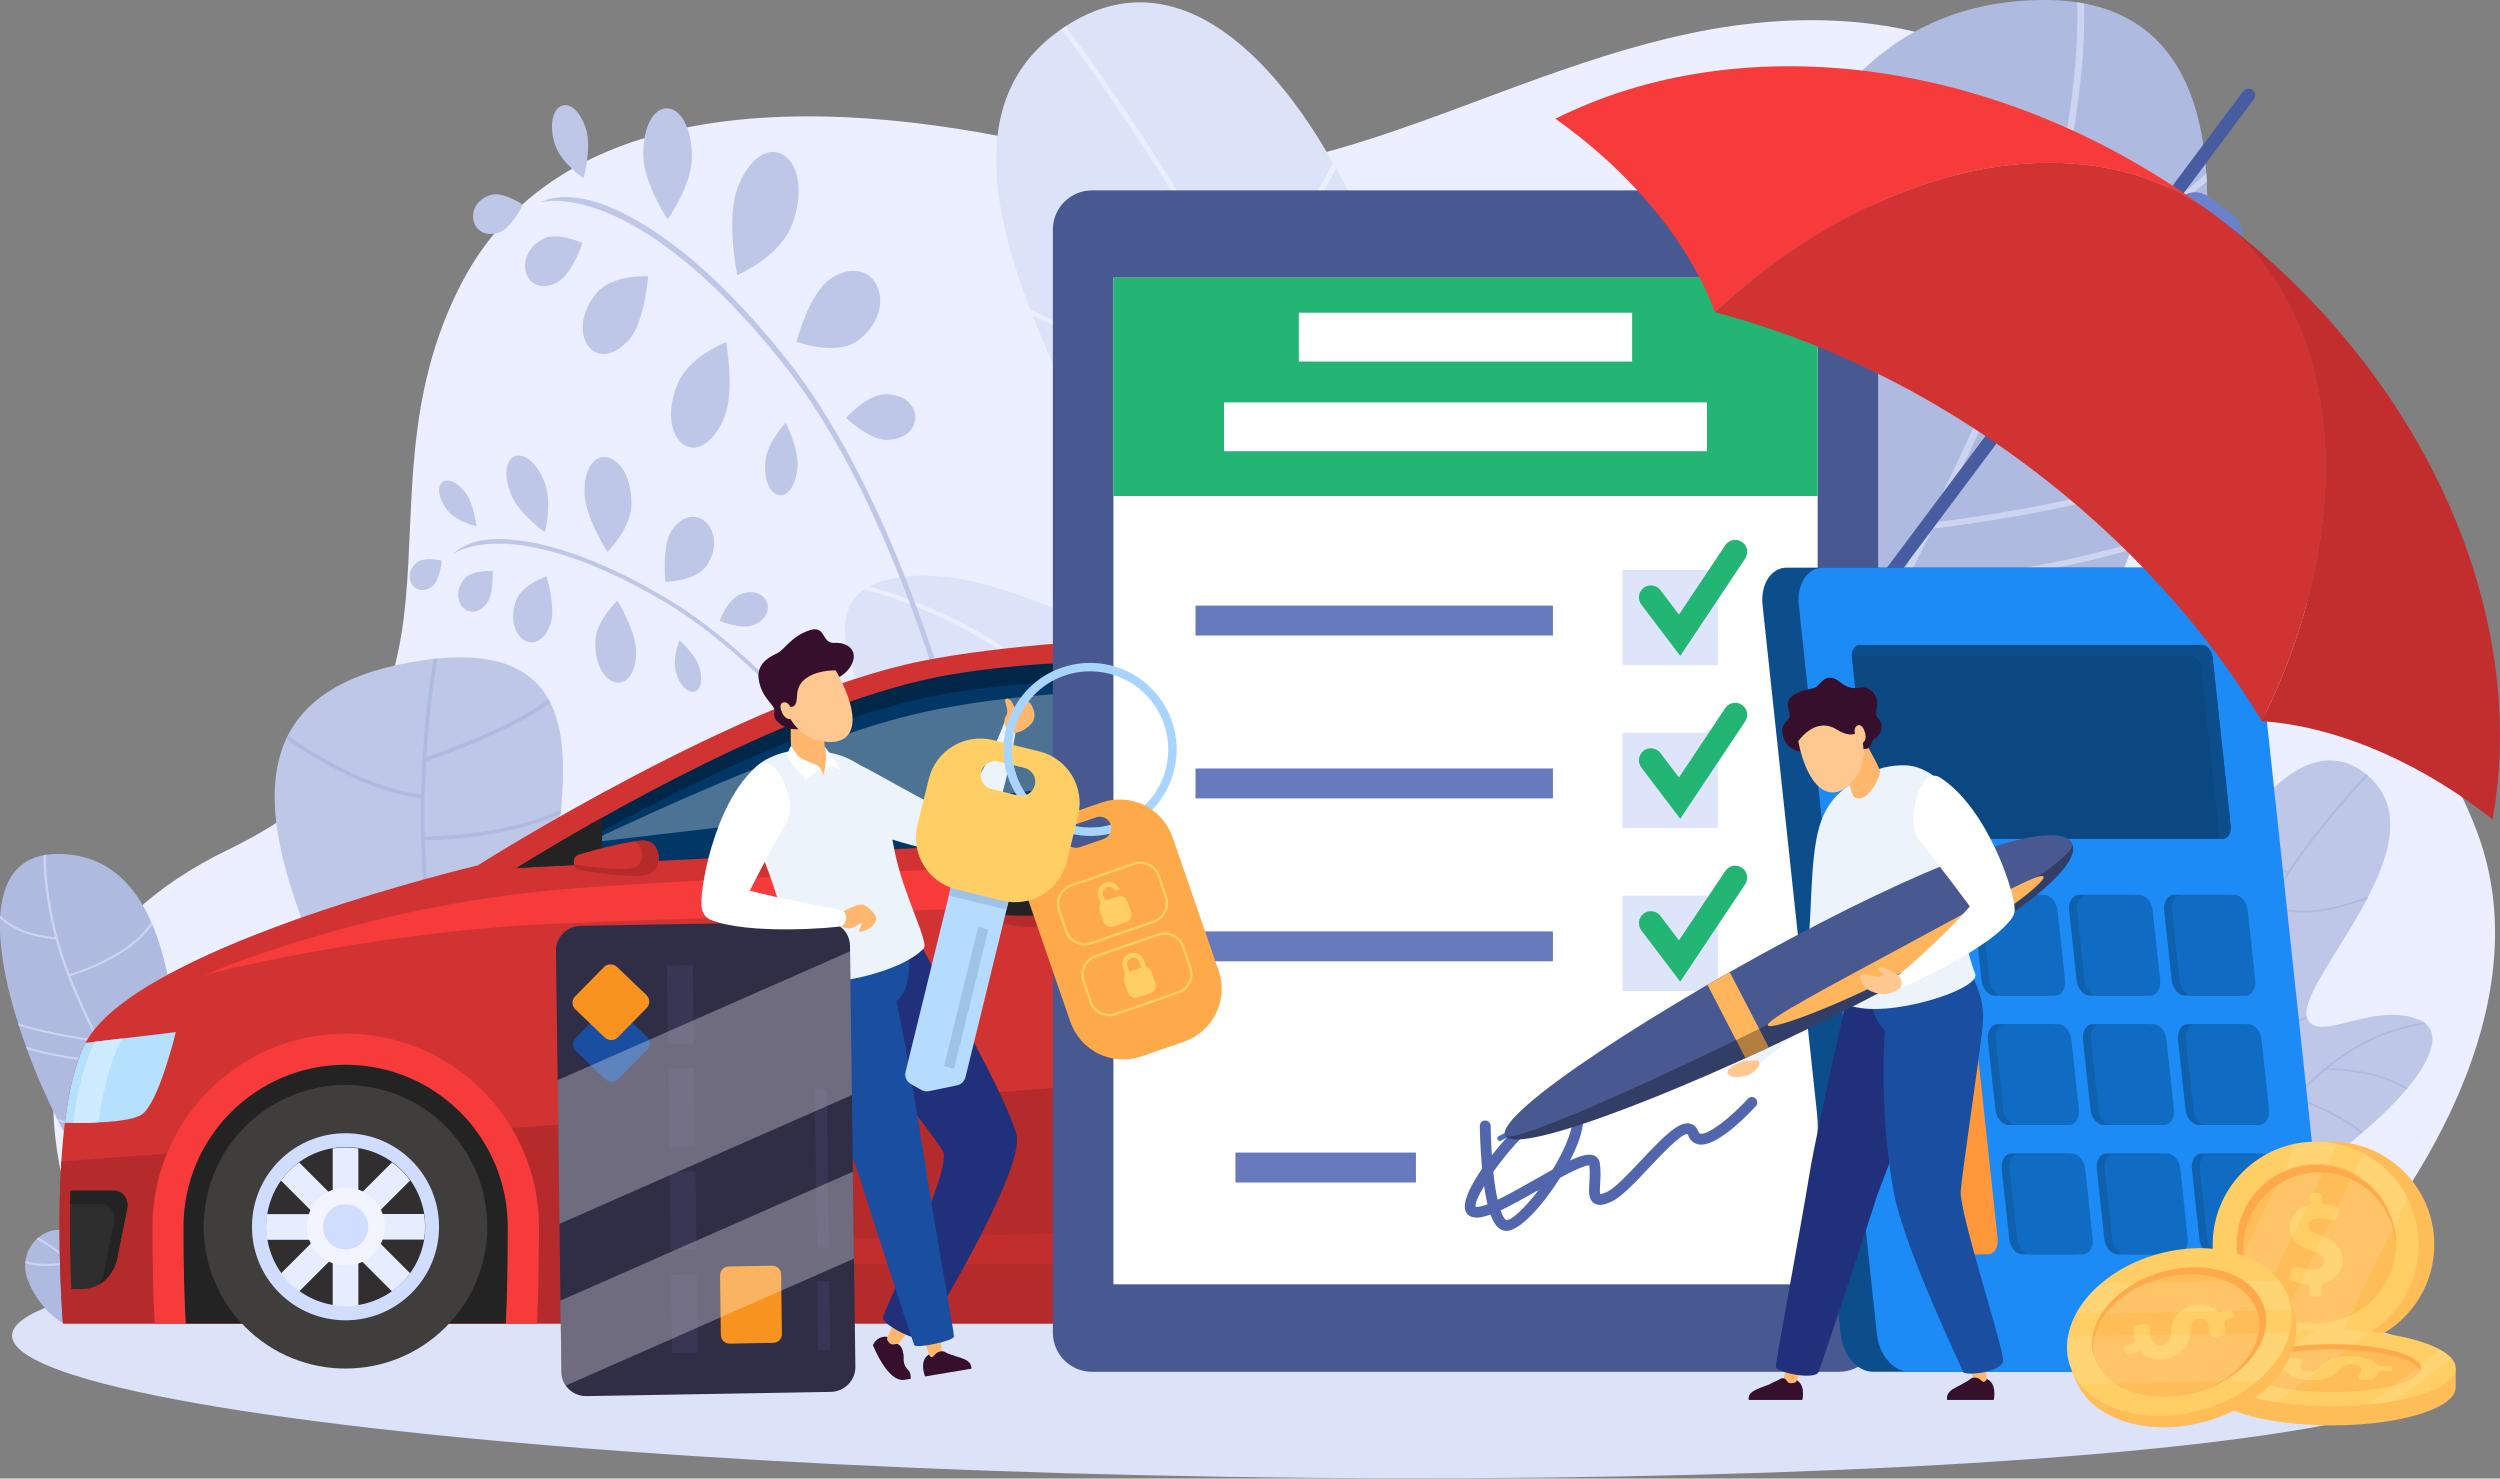 <?xml version="1.0" encoding="utf-8"?>
<!-- Generator: Adobe Illustrator 25.4.1, SVG Export Plug-In . SVG Version: 6.00 Build 0)  -->
<svg version="1.1" id="Layer_1" xmlns="http://www.w3.org/2000/svg" xmlns:xlink="http://www.w3.org/1999/xlink" x="0px" y="0px"
	 viewBox="0 0 2963.6 1752.7" style="enable-background:new 0 0 2963.6 1752.7;" xml:space="preserve">
<rect x="0" y="0" width="2963.6" height="1752.7" fill="#808080" stroke="none"/>
<style type="text/css">
	.st0{fill:#DCE2F7;}
	.st1{fill:#EBEFFF;}
	.st2{fill:#BEC7E8;}
	.st3{fill:#AFBAE0;}
	.st4{fill:#CDD4F0;}
	.st5{fill:#475CA1;}
	.st6{fill:#D13232;}
	.st7{fill:#B52B2B;}
	.st8{fill:#B5E1FF;}
	.st9{fill:#F73B3B;}
	.st10{fill:#242323;}
	.st11{fill:#C22E2E;}
	.st12{fill:#403D3D;}
	.st13{fill:#D1DDFF;}
	.st14{fill:#302E2E;}
	.st15{fill:#E6EDFF;}
	.st16{fill:#F2F5FF;}
	.st17{fill:#003766;}
	.st18{opacity:0.3;}
	.st19{opacity:0.3;fill:#FFFFFF;}
	.st20{fill:#2E2D2D;}
	.st21{fill:#CFEBFF;}
	.st22{fill:#485991;}
	.st23{fill:#FFFFFF;}
	.st24{fill:#22B573;}
	.st25{fill:#667ABD;}
	.st26{fill:#DEE5FA;}
	.st27{fill:#5166AD;}
	.st28{fill:#0C4E8C;}
	.st29{fill:#1D8BF5;}
	.st30{fill:#0B4780;}
	.st31{fill:#0F60AD;}
	.st32{fill:#DB8333;}
	.st33{fill:#106BC2;}
	.st34{fill:#FF983B;}
	.st35{fill:#6A81CC;}
	.st36{fill:#FFBD58;}
	.st37{fill:#FFCF66;}
	.st38{opacity:0.1;fill:#FFFFFF;}
	.st39{fill:#FFAA4A;}
	.st40{fill:#EDF3FA;}
	.st41{fill:#FFB76E;}
	.st42{fill:#360F2C;}
	.st43{fill:#20307A;}
	.st44{fill:#1A4EA0;}
	.st45{fill:#302D47;}
	.st46{fill:#393554;}
	.st47{fill:#F7931E;}
	.st48{fill:#FFC891;}
	.st49{fill:#A8D5FF;}
	.st50{fill:#B5DBFF;}
	.st51{fill:#9FC3E6;}
	.st52{fill:#4670BD;}
	.st53{fill:#FFB55C;}
</style>
<g>
	<g>
		
			<ellipse transform="matrix(1.551740e-02 -1 1 1.551740e-02 -169.249 3039.612)" class="st0" cx="1459" cy="1605.8" rx="145.2" ry="1444.9"/>
		<path class="st1" d="M122.7,1525.7h2642.2c0,0,270.4-281.8,170.8-541.5c-99.6-259.7-321.1-271.6-352.7-558.1
			c-31.7-286.6-229.1-427.2-504.2-398.5c-275.1,28.8-525.3,229.5-768.2,163c-242.9-66.4-629.2-115.1-764,146.1
			C410,601.4,600.3,847.5,269.8,1007.6C-82.9,1178.6,122.7,1525.7,122.7,1525.7z"/>
		<g>
			<path class="st2" d="M2654.9,1549.8c0,0-3.9-98.3,96.9-169.5c100.7-71.2,166-154.2,112.8-172.7c-53.2-18.5-113.1,26.8-128.4,2
				c-24.4-39.3,171.5-214.8,65.8-294.1c-105.8-79.3-238.5,198.2-213.9,295.2c32.8,130,27.9,210.6,4.8,210.6
				c-23.1,0-34.1-24.9-52.7,3c-18.6,27.9,80.5,125.5,80.5,125.5H2654.9z"/>
			<g>
				<path class="st3" d="M2629.7,1549.8c-5.2-31-10.6-91.4,10.1-153.5c7.5-22.5,11.9-46.5,14.8-71.2c-1.8-3-19.2-30.2-52.8-50.9
					c-0.2-1-0.4-2-0.6-3c30.1,17.9,47.9,41.1,53.9,49.8c2.9-26.8,3.9-54.3,4.9-81.4c0.7-19,1.4-37.5,2.7-55.4
					c-2.5,0.2-7.4,0.4-14.1,0.4c-10.2,0-24.3-0.6-38.5-3.3c-7.4-1.4-16.1-3.4-25-5.5c0-0.7,0.1-1.5,0.1-2.2c9,2.2,18,4.2,25.5,5.6
					c23.6,4.4,46.7,3.2,52.1,2.8c0.4-5.8,0.9-11.6,1.5-17.3c-7-0.4-36.8-2.6-59.3-13.9c-5.4-2.7-10.7-5.7-15.7-8.7
					c0.2-0.8,0.3-1.6,0.5-2.4c5.3,3.2,11,6.4,16.8,9.3c22.1,11,51.5,13.2,58,13.5c1.9-18.4,4.8-36,9.3-52.7
					c6.1-22.6,19.9-48.6,36.9-74.4c-5.2-3-31.1-19.3-42.8-43.4c-2.8-5.7-5.3-11.6-7.5-17.3c0.6-0.9,1.3-1.8,1.9-2.7
					c2.4,6.3,5.1,12.9,8.2,19.3c11.1,23,35.6,38.6,41.4,42.1c30-45.3,69.3-89.9,93-115.5c0.7,0.5,1.3,1.1,2,1.6
					c-30.5,32.9-86.3,96.9-115.2,153.1c3.2,1.7,16.2,7.5,45.6,6.9c19.5-0.4,48.3-9,69.9-16.5c-0.5,1-1,2-1.5,3
					c-21.4,7.3-48.9,15.2-68.2,15.7c-1.6,0-3.2,0.1-4.8,0.1c-25.5,0-37.8-4.9-42-7c-6.3,12.4-11.2,24.4-14.2,35.5
					c-10.4,38.7-12,82.7-13.8,129.3c-0.2,6-0.4,12-0.7,18c16.2-22.3,47.2-40.8,72.2-53.1c0.1,0.8,0.3,1.6,0.6,2.3
					c-26,12.9-58.3,32.5-73,55.9c-2,46.1-5.4,92.6-19.3,134.1c-20.7,62-15.2,122.2-10,152.9H2629.7z"/>
				<path class="st3" d="M2574.9,1446.5c-9.2-14.5-20-24.8-27.5-30.8c0.7-0.6,1.3-1.1,2-1.5c10,8.1,26,23.5,36.1,46.3
					c3.1,7.1,6.8,15.2,10.6,23.6c2.5-9.6,7.9-36.4,1-63.7c0.8-0.4,1.7-1,2.4-1.7c8.9,33.1-0.5,66-1.6,69.4
					c11.1,24.4,23.2,50.6,28.5,61.9h-3c-7.6-16.4-28.2-60.7-40.6-88.8c-1.9-4.3-4-8.3-6.2-12c-3.5-0.8-21.4-4.6-35.8-2.5
					c-0.3-0.7-0.5-1.4-0.7-2.1C2553,1442.5,2568.4,1445.1,2574.9,1446.5z"/>
				<path class="st3" d="M2639.4,1549.8c-5.4-17.8-11.7-51.6-1.5-96.6c17.1-75.5,58.8-140,123.9-191.8c41-32.6,83.2-44.9,111.7-49.4
					c0.8,0.6,1.6,1.2,2.3,1.8c-27.9,4.2-70.5,16.1-111.9,49.1c-1.4,1.1-2.7,2.2-4,3.3c12.9,0.2,59.4,2.2,94.1,23.4
					c-0.5,0.6-1,1.2-1.5,1.8c-37.3-22.9-88.8-23.1-95.2-23.1c-12.4,10.3-23.9,21-34.4,32.2c9.4,3.5,54.4,20.9,77.9,41.7
					c-0.6,0.5-1.3,1.1-1.9,1.6c-23.4-20.7-69.9-38.6-77.7-41.6c-28.4,30.5-50.1,64.5-65,101.7c10.4-2.5,47.3-10.6,77-9.4
					c-0.8,0.7-1.6,1.4-2.5,2.1c-30.9-0.6-69.5,8.4-75.5,9.8c-1,2.7-2.1,5.3-3.1,8c10.1-2.3,46.8-10.3,68-8.1c-0.7,0.7-1.4,1.3-2,2
					c-22.2-1.6-60.8,7.2-66.9,8.6c-4.2,11.9-7.7,24-10.6,36.5c-10.2,45-3.8,78.7,1.6,96.2H2639.4z"/>
			</g>
		</g>
		<g>
			<path class="st3" d="M241,1567.2c0,0,21.8-81.6,74.9-143.2c67.3-78.3,47.7-145.6-12-141.8c-66.3,4.3-75.3,20.9-88.3-24.6
				c-12.9-45.5-9.7-245-147.1-245.3c-137.4-0.3-35.6,264.6,22.6,355.6c58.2,91.1,19.4,98.6-11.3,91.1c-30.7-7.6-59.8,24-46.9,58.2
				c12.9,34.2,39.6,50,39.6,50H241z"/>
			<g>
				<path class="st4" d="M172.9,1346.8c6.8-24.5,29.7-49.9,50.5-68.9c0.5,0.8,0.9,1.6,1.4,2.3c-21.6,19.8-45,46.2-50.1,71.1
					c14,33.6,23.4,65,23.4,92.8c0,51.3-7.4,94.7-14,123.2h-2.9c6.6-28.3,14.1-71.8,14.1-123.2c0-17.5-3.8-36.5-10.1-56.6
					c-4.6-3.2-59.3-41.7-115.9-58.4c-0.5-1-1-2-1.5-3c51.9,14.7,102.7,48,116.1,57.3c-12.1-36.7-32.4-77.1-53.4-118.8
					c-0.9-1.7-1.7-3.4-2.6-5.1c-37.7-1.5-71.2-8.6-95.8-15.6c-0.4-1-0.7-1.9-1-2.9c24.2,7,57.7,14.3,95.6,15.9
					c-3.7-7.3-7.3-14.6-11-22c-7.3-0.9-56.9-7-93.2-19c-0.3-1-0.6-2-1-3c33.9,11.6,81.6,18,92.8,19.4c-19.8-40.1-38.2-80.6-48.4-119
					c-6.7-0.3-41.9-2.7-65.8-24.5c0.1-1.2,0.1-2.3,0.2-3.5c22.4,22.1,56.8,25.1,64.9,25.5c-0.5-2-1-3.9-1.5-5.9
					c-9.9-42-12.6-71.1-11.9-91.2c1-0.2,1.9-0.3,2.9-0.5c-0.7,19.8,1.8,48.8,11.8,91.2c3.9,16.4,9.4,33.3,16,50.3
					c9.8-2.9,71.1-22.2,96.9-61.5c0.4,1,0.9,2,1.3,3c-27,38.8-87.4,57.9-97.3,60.8c13.7,35.1,31.8,71.2,49.5,106.5
					C147.5,1292.2,161.5,1320.2,172.9,1346.8z"/>
				<path class="st4" d="M157.3,1567.2c-4.2-19.8-17.9-74.8-44.3-110.2c0.8-0.5,1.5-1.1,2.1-1.7c27.1,36,40.9,92.3,45.1,111.8H157.3
					z"/>
				<path class="st4" d="M43.4,1468.9c0.7-0.6,1.4-1.3,2.1-1.8c10.3,5.7,21.4,13.1,32.9,22.7c11.8,9.8,21.4,20,29.3,30.1
					c1.7-8.2,5.1-33.2-7-58.8c1-0.1,1.9-0.2,2.9-0.4c13.8,29.8,7.3,58.4,6.4,62.2c12,16,19.6,31.5,24.4,44.4h-3
					c-7.6-19.7-21.7-45.7-48.1-69.7c-3.3,0.8-14.9,3.2-28.3,3.2c-8.1,0-16.9-0.9-24.9-3.5c0.1-0.9,0.2-1.8,0.3-2.6
					c19.1,6.5,43.2,2.5,50.7,0.9c-1.5-1.3-3.1-2.7-4.6-4C64.8,1481.9,53.8,1474.6,43.4,1468.9z"/>
				<path class="st4" d="M341.1,1292.2c-21.5,8.5-44.9,22.5-63.7,45.6c-9,11.1-17.1,24.9-24.2,40.3c12.1-2.9,61.7-14.1,98.9-13.1
					c-0.3,0.8-0.6,1.6-0.9,2.4c-39.5-0.8-93,12-99.3,13.6c-12.7,28.1-22.6,61.1-30.4,92.2c7.7-2.6,31.7-9.4,63.6-6.1
					c-0.5,0.8-0.9,1.6-1.4,2.3c-34.1-3.3-58.8,5.1-62.9,6.7c-1.3,5.3-2.6,10.4-3.7,15.5c22.2-7.5,42.3-8.1,57.7-6.4
					c-0.4,0.8-0.8,1.6-1.2,2.3c-15.3-1.5-35.2-0.7-57.2,7c-3.6,15.6-6.7,30.2-9.4,43c-2.6,12.1-4.7,22.1-6.6,29.7h-2.9
					c1.9-7.6,4.1-17.8,6.7-30.1c12.2-57.4,32.5-153.5,71-200.6c18.8-23,42.2-37.2,63.7-45.9C339.6,1291.1,340.4,1291.6,341.1,1292.2
					z"/>
			</g>
		</g>
		<g>
			<path class="st2" d="M512.7,694.8c9.1-7.3,11-30.2,11-30.2s-20.3-5.1-29.5,2.2c-9.1,7.3-10.8,18.2-5.7,26
				C493.6,700.5,503.5,702.1,512.7,694.8z"/>
			<path class="st2" d="M530.8,605.4c10.7,13.3,33.9,18.5,33.9,18.5s-2.8-27.3-13.5-40.7c-10.7-13.3-22-16.9-27.7-10.7
				C517.9,578.6,520.2,592.1,530.8,605.4z"/>
			<path class="st2" d="M605.5,585.5c9.1,23.3,40.3,45.3,40.3,45.3s9.1-35,0.1-58.4c-9.1-23.3-23.9-35.3-35-31.7
				C599.7,544.4,596.5,562.2,605.5,585.5z"/>
			<path class="st2" d="M692.8,582.5c-0.3,29,27.3,71.8,27.3,71.8s28.3-28,28.5-57c0.3-29-12-50.8-27.4-54.9
				C705.7,538.3,693,553.5,692.8,582.5z"/>
			<path class="st2" d="M796.6,628.3c-12.6,18.1-7.7,61.5-7.7,61.5s35.9-0.8,48.5-18.9c12.6-18.1,11.6-39.2,0.3-51
				C826.4,608.2,809.2,610.2,796.6,628.3z"/>
			<path class="st2" d="M877.2,704.7C862.7,710.6,853,736,853,736s25.7,10.9,40.1,5c14.5-5.9,20.1-17.8,15.7-27.9
				C904.4,703.2,891.6,698.8,877.2,704.7z"/>
			<path class="st2" d="M576.2,716.5c9.3-11,7.9-39.6,7.9-39.6s-24.2-1.7-33.5,9.3c-9.3,11-9.5,24.8-2.5,33.2
				C555.1,727.7,566.8,727.5,576.2,716.5z"/>
			<path class="st2" d="M652.3,740.6c7.2-19.4-4.4-57.4-4.4-57.4s-29.1,9.4-36.2,28.8c-7.2,19.4-2.6,38.2,8.6,46.1
				C631.5,766,645.1,760,652.3,740.6z"/>
			<path class="st2" d="M754.1,774.9c0.9-25-22.1-62.8-22.1-62.8s-25.3,23.2-26.3,48.2s9.3,44.2,22.7,48.2
				C741.7,812.5,753.1,799.8,754.1,774.9z"/>
			<path class="st2" d="M829.4,792.1c-4.3-15.8-23.8-33.1-23.8-33.1s-8.8,21.3-4.5,37.1c4.3,15.8,13.4,25,21.2,23.9
				C830.2,818.9,833.7,808,829.4,792.1z"/>
			<path class="st2" d="M1129.3,1091.9l3.3-3.1c-6.9-11.3-46.1-75.3-103.4-149.4C971,864.3,881.7,763,786.8,707.3
				c-94.9-55.7-158.4-67.9-194.9-68.3c-39.9-0.4-54.6,17.7-54.6,17.7c0.2-0.1,17.1-12.7,56-12.2c35.9,0.5,98.5,12.6,192.2,67.6
				C879.6,767.4,968.2,868,1026,942.6C1084.3,1017.9,1123.7,1082.5,1129.3,1091.9z"/>
		</g>
		<g>
			<path class="st2" d="M295.6,1563.1c0,0-158.8-138.1-79.8-237.7c79-99.6,180.2,47.1,207.3-31.9c27.2-79-263.7-437.9,47.3-505.1
				c311-67.1,148.2,254.5,195.5,305.3c53.1,57.1,220.9-94.7,153,147.2c-53.3,189.8,30.4,97.9,61.7,158
				c39.1,75-36.2,164.3-36.2,164.3H295.6z"/>
			<g>
				<path class="st3" d="M891.8,1443.8c0-1.5-0.1-3-0.2-4.5c-31.6,9.3-63.2,2.1-72.7-0.5c13.4-20.9,28.8-40.6,46.4-57.2
					c-1.3-0.8-2.6-1.6-3.9-2.2c-30,28.7-53.6,65.9-71.7,102.7c1-20.4,6.6-70,35.8-111.1c-1.5-0.4-3-0.8-4.4-1.3
					c-37.5,53.8-36,121.1-36,121.9h0c-12,25.5-21.3,50.4-28.3,71.5h4.6c11.6-34.7,29.5-79.5,55-120.4c5.2,1.5,21.3,5.6,41.2,5.6
					C868.3,1448.3,880,1447.2,891.8,1443.8z"/>
				<path class="st3" d="M697.8,1386.9c9.8-0.5,53.3-4.2,106.9-32.9c-0.5-1.3-0.9-2.7-1.3-4.3c-51.8,27.9-93.9,32.1-104.9,32.7
					c3.5-20.8,7.7-41.6,12.8-61.9c9.8-1.1,56.4-7.4,95.4-30.4c0.4-2,0.8-4,1.2-6c-37,22.9-83,30.2-95.5,31.8
					c14.6-56.6,36.1-108.8,67.7-143.3c16.6-18.2,31.3-39.1,44.2-61.4c-1-1.2-2-2.3-3.1-3.3c-12.9,22.5-27.6,43.5-44.3,61.7
					c-21.3,23.3-38,54.4-51.2,89.5c-2.4-27.6-7.2-111.1,14.9-155.2c-1.8,0.3-3.5,0.6-5.3,0.8c-25.4,54.7-13.7,158.7-13.1,163.9
					c-34.4,97.8-42.7,222.5-44.5,294.3h4.4C683.2,1518.4,686.9,1453.2,697.8,1386.9z"/>
				<path class="st3" d="M422.8,1507.3c0-8.6-0.2-123.2-33.8-189.7c-1.7-0.2-3.5-0.4-5.4-0.8c29.9,56.7,34.1,154.7,34.7,183
					c-26.8-43.7-61.8-82.6-97.3-115.6c1.1-6.3,7.7-47.9-2.1-89.4c-1.6-0.5-3.2-0.9-4.8-1.3c9.4,37.4,4.8,75.5,3,87.1
					c-30.7-28-61.6-51.6-87.8-69.9c-1.1,1-2.2,2-3.3,3.1c32.2,22.4,71.5,52.7,108.8,89.6c-11,7.4-61.7,38-132.5,30.4
					c0.5,1.5,1.1,3,1.7,4.5c7,0.7,13.9,1,20.5,1c61.7,0,104.5-26.8,113.4-32.9c7,7.1,14,14.4,20.8,21.9
					c-6.9,9.2-46.5,57.2-124.3,65.6c1,1.4,1.9,2.7,2.9,4.1c76-9.1,115.9-55.3,124.4-66.4c34.4,38.5,64.8,82.7,82.9,131.2h4.7
					C442.2,1543.8,433.2,1525.2,422.8,1507.3z"/>
				<path class="st3" d="M570,1563.1c0-27-0.5-57.2-2.1-89.9l0.1,0c0.4-2.8,36-248.5,136.2-365.6c-1.9,0-3.7-0.1-5.5-0.2
					c-83,99.6-121.3,285.5-131.9,345.7c-3.7-63.5-11.3-134.7-25.5-206.8c0.6-0.8,1.3-1.9,2.4-3.4c28.8-42.6,75.3-107.6,119-153.6
					c-0.8-1.3-1.4-2.7-2.1-4.2c-44.4,46.4-91.4,112.2-120.6,155.2c-3.4-16.7-7.1-33.4-11.2-50.1c-16.5-66.5-23.6-132.9-25.2-194.1
					c14.7-0.1,94.5-1.8,160.8-31.1c0.2-1.7,0.3-3.3,0.5-5c-66.1,30-147.1,31.6-161.4,31.7c-0.7-31.4,0-61.3,1.6-89.3
					c13.3-4.4,100-34.3,147.2-69.4c-0.7-1.3-1.3-2.7-2.1-4c-44.6,33.3-127.4,62.6-144.8,68.6c2.8-45.5,7.9-85.5,13-117
					c-1.5,0.1-3,0.3-4.5,0.5c-6.7,41.6-13.3,97.3-14.7,160.9c-59.6-7.7-120.2-43.6-158-70.1c-0.7,1.3-1.4,2.6-2,4
					c38.4,26.8,99.6,62.9,159.9,70.5c-1.2,65.1,3.1,138.1,18.2,212.4c-18.1-5.8-102.2-33.7-161.1-73.4c0.9,2.4,1.8,4.8,2.6,7.2
					c62.2,40.5,147.4,67.4,159.5,71.1c1.9,9.2,4,18.3,6.3,27.5c15.6,63,25.5,126.7,31.7,186.5c-11.6-16.2-45.8-53.5-131.8-91.2
					c-0.2,1.6-0.5,3-0.8,4.4c103.4,45.7,130.7,91.2,133.6,96.5c6.4,65.6,8.3,126.1,8.3,175.5H570z"/>
			</g>
		</g>
		<g>
			<path class="st3" d="M1938.5,1561.4c0,0-61.4-229.5-210.8-403c-189.5-220.3-134.1-409.8,33.7-398.9
				c186.6,12.1,211.9,58.8,248.3-69.3C2046.1,562,2037,0.8,2423.6,0c386.6-0.8,100.1,744.4-63.7,1000.6
				c-163.7,256.2-54.6,277.5,31.8,256.2c86.4-21.3,168.3,67.5,131.9,163.8c-36.4,96.3-111.4,140.8-111.4,140.8H1938.5z"/>
			<g>
				<path class="st4" d="M2130.2,941.3c-19.2-68.9-83.5-140.3-142.2-194c-1.3,2.3-2.7,4.4-4,6.4c60.6,55.7,126.6,130,141,200.1
					c-39.4,94.5-65.9,182.7-65.9,261.1c0,144.2,20.9,266.6,39.4,346.5h8.2c-18.4-79.5-39.5-202-39.5-346.5
					c0-49.3,10.7-102.7,28.5-159.3c12.8-9.1,166.8-117.5,326.1-164.2c1.5-2.8,2.9-5.6,4.4-8.5c-146.1,41.2-288.9,135.2-326.8,161.2
					c34.1-103.4,91.1-216.8,150.2-334.4c2.4-4.8,4.8-9.5,7.2-14.3c106.1-4.3,200.4-24.3,269.5-43.8c1-2.7,2-5.4,2.9-8.1
					c-68.1,19.6-162.3,40.1-268.9,44.9c10.3-20.5,20.6-41.1,30.8-61.8c20.6-2.4,160-19.6,262.2-53.5c0.9-2.8,1.8-5.6,2.7-8.5
					c-95.5,32.5-229.5,50.5-261.2,54.5c55.6-112.8,107.4-226.7,136.2-334.9c18.8-0.7,117.9-7.6,185-69c-0.1-3.3-0.4-6.5-0.6-9.8
					c-63,62.2-159.8,70.7-182.7,71.8c1.4-5.5,2.9-11.1,4.2-16.6c27.9-118.2,35.4-200.1,33.6-256.5c-2.7-0.5-5.4-0.9-8.2-1.4
					c2,55.6-5.2,137.4-33.3,256.5c-10.9,46.2-26.4,93.6-44.9,141.6c-27.5-8.1-200.1-62.6-272.7-173c-1.2,2.8-2.4,5.7-3.6,8.5
					c75.8,109.1,246,162.9,273.7,171.1c-38.6,98.9-89.5,200.3-139.4,299.5C2201.7,787.6,2162.1,866.3,2130.2,941.3z"/>
				<path class="st4" d="M2174,1561.4c11.9-55.6,50.2-210.5,124.7-310c-2.1-1.4-4.1-3-6-4.7c-76.3,101.4-115.1,259.6-126.9,314.7
					H2174z"/>
				<path class="st4" d="M2494.5,1284.8c-1.9-1.8-3.9-3.5-5.9-5.2c-29,16.1-60.1,36.9-92.5,63.8c-33.1,27.5-60.2,56.2-82.4,84.7
					c-4.7-23.1-14.3-93.3,19.7-165.6c-2.8-0.3-5.5-0.6-8.1-1.1c-38.8,83.8-20.6,164.5-18,175c-33.7,45-55.1,88.7-68.7,124.9h8.4
					c21.3-55.4,61.1-128.5,135.2-196c9.3,2.1,41.8,8.9,79.6,8.9c22.8,0,47.5-2.5,70.2-9.9c-0.2-2.5-0.4-5-0.8-7.4
					c-53.8,18.2-121.6,6.9-142.7,2.6c4.3-3.8,8.6-7.5,13.1-11.2C2434.2,1321.4,2465.4,1300.7,2494.5,1284.8z"/>
				<path class="st4" d="M1656.8,787.8c60.4,24,126.3,63.4,179.3,128.3c25.5,31.1,48,70.1,68.2,113.5
					c-34.2-8.1-173.6-39.6-278.2-36.9c0.8,2.3,1.6,4.5,2.4,6.8c111.2-2.4,261.7,33.8,279.5,38.1c35.7,79,63.5,171.8,85.5,259.3
					c-21.6-7.3-89.3-26.5-178.9-17.2c1.3,2.2,2.6,4.4,3.9,6.6c96-9.3,165.5,14.5,177,18.8c3.7,14.8,7.2,29.4,10.5,43.7
					c-62.5-21-119-22.7-162.5-18.1c1.2,2.2,2.3,4.4,3.5,6.6c43.1-4.2,99.2-2.1,160.9,19.6c10.2,43.8,18.9,85.1,26.5,120.9
					c7.2,33.9,13.2,62.2,18.4,83.6h8.3c-5.3-21.5-11.4-50.2-18.8-84.8c-34.2-161.6-91.5-432-199.8-564.5
					c-53-64.8-118.7-104.6-179.3-129.2C1661.2,784.5,1659,786.1,1656.8,787.8z"/>
			</g>
		</g>
		<g>
			<path class="st0" d="M1451.4,1532.8c0,0,33.8-226.7-181.6-417.1c-215.3-190.4-345.6-399.1-217.6-428.6
				c127.9-29.5,255.1,90.7,297,37c66.4-84.9-343.1-540.9-78-697.9c265.1-157,502.3,519.4,421,737.9
				c-108.9,292.8-117.9,480.8-64.3,486.7c53.6,5.8,85.3-49,121.2,20.3c35.9,69.3-218.1,270.3-218.1,270.3L1451.4,1532.8z"/>
			<g>
				<path class="st1" d="M1509.7,1539.2c19.9-70.5,47.7-209,15.4-358.2c-11.7-54-15.9-110.8-16.2-168.7c5-6.4,52-65.1,135.3-104.5
					c0.7-2.3,1.4-4.6,2.1-6.9c-74.2,33.8-121.3,83.1-137.4,101.8c0.2-62.9,4.7-126.8,9.2-189.7c3.2-44.1,6.2-87.2,7.8-129.1
					c5.6,1,17.1,2.9,32.5,4.6c23.7,2.6,56.4,4.6,89.9,2c17.5-1.4,38.2-3.7,59.2-6.3c0.1-1.7,0.2-3.4,0.3-5.2
					c-21.4,2.7-42.7,5.1-60.4,6.5c-55.7,4.3-109.1-4.5-121.3-6.7c0.5-13.6,0.8-27.1,0.9-40.4c16.3,0.9,86,3.2,141-17.2
					c13.3-4.9,26.3-10.5,38.7-16.1c-0.1-1.9-0.3-3.8-0.5-5.8c-13.1,6.1-27.1,12.1-41.3,17.4c-53.9,19.9-122.5,17.5-137.9,16.7
					c0.1-43.1-2-84.6-8.1-124.3c-8.3-53.9-33.9-117.5-66.7-181.7c12.7-5.7,77-36.7,110.1-89.6c7.8-12.5,15.1-25.5,21.7-38.2
					c-1.2-2.3-2.5-4.5-3.8-6.7c-7.2,14.1-15.2,28.6-23.9,42.6c-31.5,50.4-92.2,80.5-106.5,87.1c-58.1-112.4-137.9-225.9-186.3-291.2
					c-1.7,1.1-3.4,2.2-5,3.3c62.3,84,175.4,246.4,228.2,383.9c-7.7,3.1-39.5,13.3-107.3,4.4c-45-6-109.7-33.2-157.7-55.8
					c0.9,2.4,1.8,4.8,2.8,7.2c47.6,22.2,109.5,47.7,154,53.6c3.8,0.5,7.5,0.9,11,1.3c59,6.4,88.9-1.8,99-5.6
					c11.4,30.3,19.7,59.3,23.8,85.9c14.3,92.3,6.9,194.7-0.8,303.1c-1,13.9-2,27.8-2.9,41.8c-31.8-55.7-99.1-106.5-153.8-141.3
					c-0.5,1.8-1.2,3.5-1.9,5.2c56.9,36.4,126.8,90,154.9,147.9c-7.1,107.3-10.8,215.9,10.8,315.5c32.3,148.8,4.3,287-15.5,356.8
					L1509.7,1539.2z"/>
				<path class="st1" d="M1662.8,1313.6c24.9-31.3,52.7-52.3,71.6-64.4c-1.4-1.5-2.8-2.9-4.1-4.1c-25.3,16.2-66.1,48-95.3,98.2
					c-9,15.6-19.5,33.4-30.5,51.9c-3.3-22.9-9.2-86.4,13.9-147.8c-1.9-1.2-3.6-2.8-5.2-4.6c-29.1,74.5-15.4,152.9-13.9,161.1
					c-31.9,53.7-66.6,111.2-81.7,136.1l6.9,0.8c21.9-36.2,80.6-133.5,116.5-195.3c5.5-9.4,11.4-18.2,17.5-26.3
					c8.3-0.9,50.6-5.2,83.6,3.3c0.8-1.6,1.5-3.1,2.2-4.6C1714.4,1310,1678.1,1312.1,1662.8,1313.6z"/>
				<path class="st1" d="M1487.3,1536.7c17.1-40,40.1-116.6,27.8-223.3c-20.6-179.2-100.8-339.2-238.6-475.5
					c-86.8-85.9-181.4-125-246.1-142.7c-2.1,1.1-4,2.4-5.9,3.7c63.7,16.9,159.2,55.2,246.8,141.9c2.9,2.9,5.7,5.8,8.5,8.7
					c-29.9-2.9-138.1-9.9-223.9,30.4c1,1.5,2,3,3.1,4.5c92.2-43.7,211.6-31.1,226.3-29.4c26.1,26.9,50,54.7,71.6,83.3
					c-22.6,5.7-131.2,34.7-191,76.9c1.3,1.4,2.7,2.8,4,4.2c59.5-42,171.6-71.8,190.5-76.6c58,77.9,99.7,162.1,124.8,252
					c-23.4-8.3-106.9-36.5-175.9-41.3c1.7,1.8,3.5,3.7,5.2,5.5c71.7,6.3,158.8,36.9,172.4,41.8c1.7,6.4,3.5,12.9,5,19.4
					c-22.8-7.9-105.9-35.6-155.6-36c1.4,1.7,2.8,3.4,4.2,5.1c51.8,1.9,139,32,152.7,36.8c6.7,28.5,11.9,57.6,15.3,87.2
					c12.3,106.8-11,183.2-27.9,222.3L1487.3,1536.7z"/>
			</g>
		</g>
		<g>
			<path class="st2" d="M591,275.8c15.2-4.8,28.8-33,28.8-33s-23.3-16.4-38.5-11.6c-15.2,4.8-22.7,17.8-20,30.1
				C564,273.7,575.8,280.7,591,275.8z"/>
			<path class="st2" d="M657.9,171.2c7,22.1,33.9,40.1,33.9,40.1s9.9-36.1,2.9-58.2c-7-22.1-19.7-32.2-29.8-27.2
				C654.7,130.9,650.9,149.1,657.9,171.2z"/>
			<path class="st2" d="M762.5,182.7c0,34.1,28.9,77.3,28.9,77.3s28.8-40,28.8-74.1c0-34.1-13-56.5-28.9-57.4
				C775.4,127.6,762.5,148.6,762.5,182.7z"/>
			<path class="st2" d="M874.7,221.7c-14.6,36.7-0.7,104.6-0.7,104.6s49.6-21.7,64.2-58.4c14.6-36.7,9.7-70.4-7.9-83.1
				C912.9,172,889.3,185,874.7,221.7z"/>
			<path class="st2" d="M984.1,330.8c-24.9,16.8-40,74.4-40,74.4s45.9,16.6,70.8-0.1c24.9-16.8,33.9-44.1,25.4-64.6
				C1031.8,319.9,1009,314,984.1,330.8z"/>
			<path class="st2" d="M1048.9,467.4c-21.3,0.4-46,27.9-46,27.9s27.2,26.5,48.5,26.1c21.3-0.4,34.3-12.8,33.6-27.7
				C1084.2,478.8,1070.1,466.9,1048.9,467.4z"/>
			<path class="st2" d="M660.9,334.5c17.2-9.4,29.5-46.4,29.5-46.4s-29.9-14.1-47.1-4.7c-17.2,9.4-24.3,26.8-19.4,40.9
				C628.8,338.4,643.7,343.9,660.9,334.5z"/>
			<path class="st2" d="M745.8,402.5c18.6-21.1,22.5-75,22.5-75s-41.5-2.3-60.1,18.8c-18.6,21.1-22,47.2-11.7,62.7
				C706.9,424.5,727.1,423.7,745.8,402.5z"/>
			<path class="st2" d="M858.1,496c13.5-31.3,2.7-90.5,2.7-90.5s-43.6,17-57,48.3C790.4,485,794,514.3,809,526
				C824,537.7,844.7,527.2,858.1,496z"/>
			<path class="st2" d="M945.3,554.9c2.3-22.2-13.9-53.7-13.9-53.7s-21.7,22.7-23.9,44.9c-2.3,22.2,4.8,38.3,15.2,40.7
				S943,577.1,945.3,554.9z"/>
			<path class="st2" d="M1178.9,1082.7l5.6-2.3c-3.1-17.8-21.5-118.2-58-240.4c-36.9-124-100.5-296.3-193.7-413.7
				C839.8,308.9,765.2,262.3,719,243.9c-50.4-20.1-78-4.3-78-4.3c0.3-0.1,28-7.8,77.1,12c45.4,18.2,118.8,64.3,210.8,180.2
				c92.3,116.3,155.4,287.5,192.2,410.7C1158,966.6,1176.3,1068,1178.9,1082.7z"/>
		</g>
	</g>
	<g>
		<path class="st5" d="M1882.1,1029.1c-38.3-28.7-46.2-83.2-17.6-121.5l34.6-46.3c2.6-3.5,7.6-4.2,11.1-1.6
			c3.5,2.6,4.2,7.6,1.6,11.1l-34.6,46.3c-23.4,31.3-17,75.8,14.3,99.3c31.3,23.4,75.8,17,99.3-14.3l668.3-893.9
			c2.6-3.5,7.6-4.2,11.1-1.6c3.5,2.6,4.2,7.6,1.6,11.1l-668.3,893.9C1975,1049.9,1920.4,1057.8,1882.1,1029.1z"/>
	</g>
	<g>
		<g>
			<path class="st6" d="M1990.8,1569c28.6,0,53.3-19.8,59.5-47.7c25.4-115,79.3-404.5,0.8-493.6c-32.7-37.1-120.7-69.5-120.7-69.5
				s-221.7-192.3-476-200.9c-121.6-4.1-270.9,8.3-361.1,26.2c-211.2,41.9-527,242.4-527,242.4s-383.2,90.5-459.5,201.4
				C53.6,1304.5,74.6,1569,74.6,1569H1990.8z"/>
			<path class="st7" d="M72.7,1376.8c-5.9,94.1,1.9,192.1,1.9,192.1h1916.2c28.6,0,53.3-19.8,59.5-47.7
				c14.3-64.9,37.7-185.2,41.3-293.9L72.7,1376.8z"/>
			<path class="st8" d="M208.4,1223.5l-107,12.8c-12.2,23-19.9,57-24.5,94.7c24.1,0.5,75.4,0.2,90.8-9.6
				C188,1308.5,208.4,1223.5,208.4,1223.5z"/>
			<path class="st6" d="M2064.6,1047.2c-10.2,1.9-21.4,4.4-23.4,6.3c-3.7,3.7,18.5,70.2,20.3,109c1,22,16.9,32.1,30.5,36.7
				C2092,1138.6,2084.6,1083.7,2064.6,1047.2z"/>
			<path class="st9" d="M638.9,1454.4c0-126.3-102.8-229.1-229.1-229.1s-229.1,102.8-229.1,229.1c0,44.5,0.9,82,2.6,114.6h453.4
				C638.1,1536.4,638.9,1497.9,638.9,1454.4z"/>
			<path class="st10" d="M601.9,1454.4c0-106.1-86-192.2-192.2-192.2s-192.2,86-192.2,192.2c0,45.1,0.9,82.9,2.7,114.6h379.4
				C601.2,1536.9,601.9,1499,601.9,1454.4z"/>
			<path class="st9" d="M2047.8,1529.6c0.6-23,0.8-48.1,0.8-75.2c0-126.3-102.8-229.1-229.1-229.1s-229.1,102.8-229.1,229.1
				c0,44.5,0.9,82,2.6,114.6h397.8C2016.4,1569,2039,1553,2047.8,1529.6z"/>
			<path class="st10" d="M1819.5,1262.3c-106.1,0-192.2,86-192.2,192.2c0,45.1,0.9,82.9,2.7,114.6h360.8c6.5,0,12.9-1,18.8-3
				c1.4-31.5,2.1-68.4,2.1-111.6C2011.7,1348.3,1925.6,1262.3,1819.5,1262.3z"/>
			<path class="st9" d="M241.6,1156.1c0,0,186.4-81.3,421.5-101.6c235.1-20.3,1281.8-55.4,1281.8-55.4s-10.4,24-67.9,40.6
				c-57.5,16.6-1143.9,51.5-1224.4,55.4C428,1106.2,241.6,1156.1,241.6,1156.1z"/>
			<path class="st11" d="M669.7,1498.8h889.9v-3.3c0-22.5-17.2-40.6-38.2-40.1l-801.9,20.5C700.7,1476.3,682.9,1484.5,669.7,1498.8
				L669.7,1498.8z"/>
			<g>
				
					<ellipse transform="matrix(0.707 -0.707 0.707 0.707 -908.412 715.73)" class="st12" cx="409.8" cy="1454.4" rx="168.1" ry="168.1"/>
				
					<ellipse transform="matrix(0.707 -0.707 0.707 0.707 -908.412 715.73)" class="st13" cx="409.8" cy="1454.4" rx="110.9" ry="110.9"/>
				
					<ellipse transform="matrix(0.967 -0.254 0.254 0.967 -355.8 151.669)" class="st14" cx="409.8" cy="1454.4" rx="94.2" ry="94.2"/>
				<path class="st15" d="M486.2,1399.4c-5.9-8.3-13.2-15.5-21.5-21.5l-39.9,39.9v-56.4c-4.9-0.8-10-1.2-15.2-1.2
					c-5.2,0-10.2,0.4-15.2,1.2v56.4l-39.9-39.9c-8.3,5.9-15.5,13.2-21.5,21.5l39.9,39.9h-56.4c-0.8,4.9-1.2,10-1.2,15.2
					c0,5.2,0.4,10.2,1.2,15.2h56.4l-39.9,39.9c5.9,8.3,13.2,15.5,21.5,21.5l39.9-39.9v56.4c4.9,0.8,10,1.2,15.2,1.2
					c5.2,0,10.2-0.4,15.2-1.2V1491l39.9,39.9c8.3-5.9,15.5-13.2,21.5-21.5l-39.9-39.9h56.4c0.8-4.9,1.2-10,1.2-15.2
					c0-5.2-0.4-10.2-1.2-15.2h-56.4L486.2,1399.4z"/>
				
					<ellipse transform="matrix(0.149 -0.989 0.989 0.149 -1089.515 1642.592)" class="st16" cx="409.8" cy="1454.4" rx="46.2" ry="46.2"/>
				<path class="st13" d="M436.5,1454.4c0,14.8-12,26.8-26.8,26.8c-14.8,0-26.8-12-26.8-26.8c0-14.8,12-26.8,26.8-26.8
					C424.6,1427.6,436.5,1439.6,436.5,1454.4z"/>
			</g>
			<g>
				
					<ellipse transform="matrix(0.707 -0.707 0.707 0.707 -495.503 1712.58)" class="st12" cx="1819.5" cy="1454.4" rx="168.1" ry="168.1"/>
				
					<ellipse transform="matrix(0.178 -0.984 0.984 0.178 63.79 2985.229)" class="st13" cx="1819.5" cy="1454.4" rx="110.9" ry="110.9"/>
				
					<ellipse transform="matrix(0.23 -0.973 0.973 0.23 -14.033 2891.099)" class="st14" cx="1819.5" cy="1454.4" rx="94.2" ry="94.2"/>
				<path class="st15" d="M1896,1399.4c-5.9-8.3-13.2-15.5-21.5-21.5l-39.9,39.9v-56.4c-4.9-0.8-10-1.2-15.2-1.2
					c-5.2,0-10.2,0.4-15.2,1.2v56.4l-39.9-39.9c-8.3,5.9-15.5,13.2-21.5,21.5l39.9,39.9h-56.4c-0.8,4.9-1.2,10-1.2,15.2
					c0,5.2,0.4,10.2,1.2,15.2h56.4l-39.9,39.9c5.9,8.3,13.2,15.5,21.5,21.5l39.9-39.9v56.4c4.9,0.8,10,1.2,15.2,1.2
					c5.2,0,10.2-0.4,15.2-1.2V1491l39.9,39.9c8.3-5.9,15.5-13.2,21.5-21.5l-39.9-39.9h56.4c0.8-4.9,1.2-10,1.2-15.2
					c0-5.2-0.4-10.2-1.2-15.2h-56.4L1896,1399.4z"/>
				
					<ellipse transform="matrix(0.23 -0.973 0.973 0.23 -14.034 2891.098)" class="st16" cx="1819.5" cy="1454.4" rx="46.2" ry="46.2"/>
				<path class="st13" d="M1846.3,1454.4c0,14.8-12,26.8-26.8,26.8c-14.8,0-26.8-12-26.8-26.8c0-14.8,12-26.8,26.8-26.8
					C1834.3,1427.6,1846.3,1439.6,1846.3,1454.4z"/>
			</g>
			<g>
				<path class="st17" d="M612.7,1028.8l1180-58.4c0,0-163.9-188.5-375.5-186.6c-17.2,0.1-33.7-0.4-49.2-0.4
					c-98.5,0-169.6,4.7-237.9,15.8C948.9,828.7,697.9,976.1,612.7,1028.8z"/>
				<path class="st18" d="M1131.8,820.5c66.6-10.3,136-14.7,232-14.7c15.1,0,31.3,0.5,48,0.3c180-1.5,324.7,131.4,358.7,165.3
					l22.2-1.1c0,0-163.9-188.5-375.5-186.6c-17.2,0.1-33.7-0.4-49.2-0.4c-98.5,0-169.6,4.7-237.9,15.8
					c-181.2,29.5-432.1,176.9-517.3,229.6l24.7-1.2C728.8,974.5,961.8,846.8,1131.8,820.5z"/>
				<path class="st10" d="M1296.7,994.9l45.5-2.3l-26.8-208.8c-11.6,0.2-22.9,0.6-33.8,1L1296.7,994.9z"/>
				<path class="st19" d="M696.4,999.1c0,0,210.8-102.7,358.7-144.9c147.9-42.3,384.4-42.3,455.4-24.3c71,18,138.9,57.6,138.9,57.6
					L696.4,999.1z"/>
				<path class="st10" d="M713.7,1023.8v-54.4c-42.7,23.9-77.9,45.1-101,59.4L713.7,1023.8z"/>
			</g>
			<g>
				<path class="st20" d="M135.7,1411.5H83.5c-1.2,44.4-0.2,86.9,1,116.5h13.6c19.6,0,36.6-15.2,40.9-36.7l11.8-58.6
					C153,1421.8,145.6,1411.5,135.7,1411.5z"/>
				<path class="st10" d="M135.7,1411.5H83.5c-0.1,5.3-0.3,10.6-0.3,15.8h36.9c9.9,0,17.3,10.4,15.1,21.2l-11.8,58.6
					c-1.1,5.7-3.2,10.9-5.9,15.5c10.6-6.3,18.7-17.5,21.5-31.3l11.8-58.6C153,1421.8,145.6,1411.5,135.7,1411.5z"/>
			</g>
			<path class="st21" d="M97.1,1277.3c-6.7,24.7-9.3,43.3-10.4,53.8c8.8,0,19.2-0.1,29.8-0.6c3.2-21.6,12-71.5,28.6-99.5l-32.5,3.9
				C108.5,1242.8,102.8,1256.1,97.1,1277.3z"/>
			<g>
				<path class="st6" d="M680.3,1019.9v6.6c0,2.3,2.5,4.4,6.2,5c16.5,2.8,61.4,9.6,79,6c21.8-4.5,18.4-36.2,2.4-40.4
					c-12.8-3.3-61,9.9-79.9,15.4C683.3,1013.8,680.3,1016.7,680.3,1019.9z"/>
				<path class="st7" d="M767.8,997c-3.3-0.9-9.1-0.6-16.1,0.3c12.7,4.7,14.8,28.6-3.5,32.1c-15,2.9-52.7-2.3-67.9-4.7v1.6
					c0,2.3,2.5,4.4,6.2,5c16.5,2.8,61.4,9.6,79,6C787.3,1032.9,783.9,1001.2,767.8,997z"/>
			</g>
			<g>
				<path class="st7" d="M1298.9,1071.2c0,15.3-30.2,27.9-66.6,27.9c-36.4,0-66.6-7.5-66.6-22.8c0-9.4,30.2-14.8,66.6-16.7
					C1277.6,1057.3,1298.9,1060.1,1298.9,1071.2z"/>
				<path class="st10" d="M1302.1,1070.2c0,16.4-139.5,21.8-139.5,5.5c0-10,31.7-15.8,69.8-17.8
					C1279.8,1055.4,1302.1,1058.4,1302.1,1070.2z"/>
			</g>
			<g>
				<path class="st7" d="M1798.2,1047.7c0,15.3-30.2,27.9-66.6,27.9s-66.6-7.5-66.6-22.8c0-9.4,30.2-14.8,66.6-16.7
					C1776.9,1033.8,1798.2,1036.6,1798.2,1047.7z"/>
				<path class="st10" d="M1801.4,1046.7c0,16.4-139.5,21.8-139.5,5.5c0-10,31.7-15.8,69.8-17.8
					C1779.1,1031.9,1801.4,1034.9,1801.4,1046.7z"/>
			</g>
		</g>
		<g>
			<path class="st22" d="M2179.9,225.7h-885.3c-25.7,0-46.5,20.8-46.5,46.5v1307.5c0,25.7,20.8,46.5,46.5,46.5h885.3
				c25.7,0,46.5-20.8,46.5-46.5V272.1C2226.4,246.5,2205.6,225.7,2179.9,225.7z"/>
			<rect x="1319.9" y="329.2" class="st23" width="834.8" height="1193.3"/>
			<rect x="1319.9" y="329.2" class="st24" width="834.8" height="258.8"/>
			<rect x="1539.7" y="370.7" class="st23" width="395.1" height="57.9"/>
			<rect x="1451" y="477" class="st23" width="572.5" height="57.9"/>
			<rect x="1464.5" y="1366.3" class="st25" width="214" height="35.5"/>
			<g>
				<g>
					<rect x="1417.2" y="717.9" class="st25" width="423.7" height="35.5"/>
					<g>
						<rect x="1923.4" y="675.5" class="st26" width="113" height="113"/>
						<g>
							<path class="st24" d="M1991.8,777.5l-46.1-60.8c-4.7-6.2-3.5-15.1,2.7-19.9c6.2-4.7,15.1-3.5,19.9,2.7l22,29.1l54.9-82.3
								c4.3-6.5,13.1-8.3,19.7-3.9c6.5,4.3,8.3,13.1,3.9,19.7L1991.8,777.5z"/>
						</g>
					</g>
				</g>
				<g>
					<rect x="1417.2" y="911" class="st25" width="423.7" height="35.5"/>
					<g>
						<rect x="1923.4" y="868.6" class="st26" width="113" height="113"/>
						<g>
							<path class="st24" d="M1991.8,970.6l-46.1-60.8c-4.7-6.2-3.5-15.1,2.7-19.9c6.2-4.7,15.1-3.5,19.9,2.7l22,29.1l54.9-82.3
								c4.3-6.5,13.1-8.3,19.7-3.9c6.5,4.3,8.3,13.1,3.9,19.7L1991.8,970.6z"/>
						</g>
					</g>
				</g>
				<g>
					<rect x="1417.2" y="1104.1" class="st25" width="423.7" height="35.5"/>
					<g>
						<rect x="1923.4" y="1061.7" class="st26" width="113" height="113"/>
						<g>
							<path class="st24" d="M1991.8,1163.7l-46.1-60.8c-4.7-6.2-3.5-15.1,2.7-19.9c6.2-4.7,15.1-3.5,19.9,2.7l22,29.1l54.9-82.3
								c4.3-6.5,13.1-8.3,19.7-3.9c6.5,4.3,8.3,13.1,3.9,19.7L1991.8,1163.7z"/>
						</g>
					</g>
				</g>
			</g>
			<g>
				<path class="st27" d="M1785.7,1459.2c-0.7,0-1.3-0.1-1.9-0.2c-5.4-0.9-11.6-4.5-16.9-19.2c-9.9,3.6-17.5,4.6-23.1,2.4
					c-4.5-1.8-7.2-5.9-7.4-11.3c-0.5-9.9,7.9-27,20.5-45.5c-2.4-26.2-2.7-50.4-2.7-50.6c0-3.6,2.8-6.5,6.4-6.5c0,0,0,0,0.1,0
					c3.5,0,6.4,2.8,6.4,6.4c0,0.2,0.2,15.5,1.4,34.8c20.8-26.6,47.6-53.1,67.8-63.6c13.3-6.9,24-7.4,31.6-1.4
					c8.5,6.6,15.3,22.2-0.6,58.5c-1.8,4.1-3.9,8.4-6.1,12.7c13.6-6.3,23-8.6,29.1-5.6c3.4,1.6,5.6,4.7,6.2,8.7
					c1.3,8.6,0.8,17.3,0.4,24.2c-0.3,4.4-0.6,10.3,0,12.6c1-0.1,3.3-0.5,8-2.6c9.4-4.4,25.2-21.2,40.5-37.4
					c27.1-28.8,44.4-46.3,57.7-43.7c3.2,0.6,7.6,2.8,10.1,9.2c0.9,2.5,2,2.7,2.6,2.8c9.6,1.8,36.7-20.1,56.2-41.4
					c2.4-2.6,6.5-2.8,9.1-0.4c2.6,2.4,2.8,6.5,0.4,9.1c-7.2,7.9-42.9,45.7-64.9,45.7c-1.1,0-2.2-0.1-3.2-0.3
					c-4-0.8-9.4-3.3-12.3-10.9c-0.3-0.8-0.6-1.2-0.7-1.3c-6.7-1.5-32,25.5-45.6,39.9c-16.8,17.9-32.8,34.8-44.5,40.2
					c-6.5,3-14.7,5.9-20.8,1.8c-6.6-4.5-6.1-13.6-5.4-24.2c0.4-6.4,0.8-13.6-0.1-20.6c-5.2-0.3-19.6,6.6-34.5,14.6
					C1829.2,1428.3,1801.9,1459.2,1785.7,1459.2z M1778.8,1434.9c3.8,10.8,7.1,11.5,7.1,11.5c5.5,0.6,21.7-14.2,38.2-35.8
					C1806.1,1420.7,1791.1,1429.1,1778.8,1434.9z M1749.2,1430.5c2.8,0.7,7.8-0.5,14.1-2.9c-1.4-6-2.8-13.1-4-21.6
					C1752.3,1417.6,1748.5,1426.7,1749.2,1430.5z M1770.2,1389.2c0.1,0.8,0.2,1.7,0.3,2.5c1.4,13.1,3.1,23,4.8,30.6
					c13.9-6.7,30.3-16,43.2-23.4c8-4.6,15.4-8.7,22-12.4c6.3-10.2,12-21,16.5-31.8c8.4-20.3,9.5-34.8,3.1-39.8
					c-4.8-3.7-15.9,0.1-29.7,10.2C1808.2,1341.2,1785.8,1367,1770.2,1389.2z"/>
			</g>
		</g>
		<g>
			<g>
				<path class="st28" d="M2220,1626.1h473.6c18.4,0,31.1-19.9,28.5-44.4l-92.6-864.4c-2.6-24.5-19.6-44.4-38-44.4h-473.6
					c-18.4,0-31.1,19.9-28.5,44.4l92.6,864.4C2184.6,1606.2,2201.6,1626.1,2220,1626.1z"/>
				<path class="st29" d="M2263,1626.1h473.6c18.4,0,31.1-19.9,28.5-44.4l-92.6-864.4c-2.6-24.5-19.6-44.4-38-44.4h-473.6
					c-18.4,0-31.1,19.9-28.5,44.4l92.6,864.4C2227.6,1606.2,2244.6,1626.1,2263,1626.1z"/>
				<path class="st30" d="M2229.7,994.5h404.8c6.3,0,10.7-6.8,9.8-15.3L2623,779.8c-0.9-8.4-6.7-15.3-13.1-15.3h-404.8
					c-6.3,0-10.7,6.8-9.8,15.3l21.4,199.5C2217.6,987.7,2223.4,994.5,2229.7,994.5z"/>
				<path class="st28" d="M2631,992.3l-21.4-199.5c-0.9-8.4-6.7-15.3-13.1-15.3h-401.4c0-7.4,4.2-13,9.9-13h404.8
					c6.3,0,12.2,6.8,13.1,15.3l21.4,199.5c0.9,8.4-3.5,15.3-9.8,15.3h-3.4C2631.1,993.8,2631.1,993,2631,992.3z"/>
				<path class="st31" d="M2590.1,1180.3h62.1c7.6,0,12.8-8.2,11.8-18.3l-8.9-82.9c-1.1-10.1-8.1-18.3-15.7-18.3h-62.1
					c-7.6,0-12.8,8.2-11.8,18.3l8.9,82.9C2575.5,1172.1,2582.5,1180.3,2590.1,1180.3z"/>
				<path class="st31" d="M2477.4,1180.3h62.1c7.6,0,12.8-8.2,11.8-18.3l-8.9-82.9c-1.1-10.1-8.1-18.3-15.7-18.3h-62.1
					c-7.6,0-12.8,8.2-11.8,18.3l8.9,82.9C2462.8,1172.1,2469.8,1180.3,2477.4,1180.3z"/>
				<path class="st31" d="M2364.7,1180.3h62.1c7.6,0,12.8-8.2,11.8-18.3l-8.9-82.9c-1.1-10.1-8.1-18.3-15.7-18.3h-62.1
					c-7.6,0-12.8,8.2-11.8,18.3l8.9,82.9C2350.1,1172.1,2357.1,1180.3,2364.7,1180.3z"/>
				<path class="st31" d="M2251.9,1180.3h62.1c7.6,0,12.8-8.2,11.8-18.3l-8.9-82.9c-1.1-10.1-8.1-18.3-15.7-18.3h-62.1
					c-7.6,0-12.8,8.2-11.8,18.3l8.9,82.9C2237.3,1172.1,2244.4,1180.3,2251.9,1180.3z"/>
				<path class="st31" d="M2606.5,1333.6h62.1c7.6,0,12.8-8.2,11.8-18.3l-8.9-82.9c-1.1-10.1-8.1-18.3-15.7-18.3h-62.1
					c-7.6,0-12.8,8.2-11.8,18.3l8.9,82.9C2591.9,1325.4,2598.9,1333.6,2606.5,1333.6z"/>
				<path class="st31" d="M2493.8,1333.6h62.1c7.6,0,12.8-8.2,11.8-18.3l-8.9-82.9c-1.1-10.1-8.1-18.3-15.7-18.3H2481
					c-7.6,0-12.8,8.2-11.8,18.3l8.9,82.9C2479.2,1325.4,2486.2,1333.6,2493.8,1333.6z"/>
				<path class="st31" d="M2381.1,1333.6h62.1c7.6,0,12.8-8.2,11.8-18.3l-8.9-82.9c-1.1-10.1-8.1-18.3-15.7-18.3h-62.1
					c-7.6,0-12.8,8.2-11.8,18.3l8.9,82.9C2366.5,1325.4,2373.5,1333.6,2381.1,1333.6z"/>
				<path class="st32" d="M2284.8,1486.9h62.1c7.6,0,12.8-8.2,11.8-18.3l-25.3-236.2c-1.1-10.1-8.1-18.3-15.7-18.3h-62.1
					c-7.6,0-12.8,8.2-11.8,18.3l25.3,236.2C2270.2,1478.7,2277.2,1486.9,2284.8,1486.9z"/>
				<path class="st31" d="M2622.9,1486.9h62.1c7.6,0,12.8-8.2,11.8-18.3l-8.9-82.9c-1.1-10.1-8.1-18.3-15.7-18.3h-62.1
					c-7.6,0-12.8,8.2-11.8,18.3l8.9,82.9C2608.3,1478.7,2615.4,1486.9,2622.9,1486.9z"/>
				<path class="st31" d="M2510.2,1486.9h62.1c7.6,0,12.8-8.2,11.8-18.3l-8.9-82.9c-1.1-10.1-8.1-18.3-15.7-18.3h-62.1
					c-7.6,0-12.8,8.2-11.8,18.3l8.9,82.9C2495.6,1478.7,2502.6,1486.9,2510.2,1486.9z"/>
				<path class="st31" d="M2397.5,1486.9h62.1c7.6,0,12.8-8.2,11.8-18.3l-8.9-82.9c-1.1-10.1-8.1-18.3-15.7-18.3h-62.1
					c-7.6,0-12.8,8.2-11.8,18.3l8.9,82.9C2382.9,1478.7,2389.9,1486.9,2397.5,1486.9z"/>
				<path class="st33" d="M2599.5,1180.3h62.1c7.6,0,12.8-8.2,11.8-18.3l-8.9-82.9c-1.1-10.1-8.1-18.3-15.7-18.3h-62.1
					c-7.6,0-12.8,8.2-11.8,18.3l8.9,82.9C2584.9,1172.1,2591.9,1180.3,2599.5,1180.3z"/>
				<path class="st33" d="M2486.8,1180.3h62.1c7.6,0,12.8-8.2,11.8-18.3l-8.9-82.9c-1.1-10.1-8.1-18.3-15.7-18.3H2474
					c-7.6,0-12.8,8.2-11.8,18.3l8.9,82.9C2472.2,1172.1,2479.2,1180.3,2486.8,1180.3z"/>
				<path class="st33" d="M2374.1,1180.3h62.1c7.6,0,12.8-8.2,11.8-18.3l-8.9-82.9c-1.1-10.1-8.1-18.3-15.7-18.3h-62.1
					c-7.6,0-12.8,8.2-11.8,18.3l8.9,82.9C2359.5,1172.1,2366.5,1180.3,2374.1,1180.3z"/>
				<path class="st33" d="M2261.3,1180.3h62.1c7.6,0,12.8-8.2,11.8-18.3l-8.9-82.9c-1.1-10.1-8.1-18.3-15.7-18.3h-62.1
					c-7.6,0-12.8,8.2-11.8,18.3l8.9,82.9C2246.7,1172.1,2253.8,1180.3,2261.3,1180.3z"/>
				<path class="st33" d="M2615.9,1333.6h62.1c7.6,0,12.8-8.2,11.8-18.3l-8.9-82.9c-1.1-10.1-8.1-18.3-15.7-18.3h-62.1
					c-7.6,0-12.8,8.2-11.8,18.3l8.9,82.9C2601.3,1325.4,2608.3,1333.6,2615.9,1333.6z"/>
				<path class="st33" d="M2503.2,1333.6h62.1c7.6,0,12.8-8.2,11.8-18.3l-8.9-82.9c-1.1-10.1-8.1-18.3-15.7-18.3h-62.1
					c-7.6,0-12.8,8.2-11.8,18.3l8.9,82.9C2488.6,1325.4,2495.6,1333.6,2503.2,1333.6z"/>
				<path class="st33" d="M2390.5,1333.6h62.1c7.6,0,12.8-8.2,11.8-18.3l-8.9-82.9c-1.1-10.1-8.1-18.3-15.7-18.3h-62.1
					c-7.6,0-12.8,8.2-11.8,18.3l8.9,82.9C2375.9,1325.4,2382.9,1333.6,2390.5,1333.6z"/>
				<path class="st34" d="M2294.2,1486.9h62.1c7.6,0,12.8-8.2,11.8-18.3l-25.3-236.2c-1.1-10.1-8.1-18.3-15.7-18.3H2265
					c-7.6,0-12.8,8.2-11.8,18.3l25.3,236.2C2279.6,1478.7,2286.6,1486.9,2294.2,1486.9z"/>
				<path class="st33" d="M2632.3,1486.9h62.1c7.6,0,12.8-8.2,11.8-18.3l-8.9-82.9c-1.1-10.1-8.1-18.3-15.7-18.3h-62.1
					c-7.6,0-12.8,8.2-11.8,18.3l8.9,82.9C2617.7,1478.7,2624.8,1486.9,2632.3,1486.9z"/>
				<path class="st33" d="M2519.6,1486.9h62.1c7.6,0,12.8-8.2,11.8-18.3l-8.9-82.9c-1.1-10.1-8.1-18.3-15.7-18.3h-62.1
					c-7.6,0-12.8,8.2-11.8,18.3l8.9,82.9C2505,1478.7,2512,1486.9,2519.6,1486.9z"/>
				<path class="st33" d="M2406.9,1486.9h62.1c7.6,0,12.8-8.2,11.8-18.3l-8.9-82.9c-1.1-10.1-8.1-18.3-15.7-18.3h-62.1
					c-7.6,0-12.8,8.2-11.8,18.3l8.9,82.9C2392.3,1478.7,2399.3,1486.9,2406.9,1486.9z"/>
			</g>
			<g>
				<path class="st35" d="M2652.5,291.5l-71-53.1l0,0c8.6-11.5,24.9-13.9,36.5-5.3l29.3,21.9C2658.8,263.7,2661.1,280,2652.5,291.5
					L2652.5,291.5z"/>
				<path class="st6" d="M2402.7,551.6c118,88.2,212.1,193.1,278.7,303.2c116.3-234.2,99-484-56.6-600.3
					c-155.6-116.3-400-62.2-591.8,115.6C2157.4,402.8,2284.7,463.4,2402.7,551.6z"/>
				<path class="st9" d="M1857.8,150.9c86.6,64.7,147.9,144.7,175.2,219.3c191.8-177.8,436.2-231.9,591.8-115.6
					c-251.7-188.2-560.5-224.5-781-113.8C1848.5,144.1,1853.1,147.4,1857.8,150.9z"/>
				<path class="st11" d="M2941.2,960.9c-86.6-64.7-180.7-100.9-259.9-106c116.3-234.2,99-484-56.6-600.3
					c251.7,188.2,373.9,474.1,330.1,716.8C2950.4,967.8,2945.9,964.3,2941.2,960.9z"/>
			</g>
		</g>
	</g>
	<g>
		<g>
			<path class="st36" d="M2763.6,1353.3h-18.1v1.4c-58.8,8.8-103.9,59.5-103.9,120.7c0,61.2,45.1,111.9,103.9,120.7v1.3h18.1
				c67.4,0,122.1-54.6,122.1-122.1C2885.7,1408,2831,1353.3,2763.6,1353.3z"/>
			
				<ellipse transform="matrix(0.707 -0.707 0.707 0.707 -239.12 2373.465)" class="st37" cx="2745.5" cy="1475.4" rx="122.1" ry="122.1"/>
			
				<ellipse transform="matrix(7.088908e-02 -0.998 0.998 7.088908e-02 1079.178 4109.346)" class="st36" cx="2745.5" cy="1475.4" rx="94.3" ry="94.3"/>
			<g>
				<path class="st37" d="M2737.8,1534.3v-9.5c0-1.2-2-2.2-4.9-2.6c-6.8-0.9-13.2-2.9-17.6-5.1c-1.1-0.5-1.6-1.2-1.4-1.9l2.5-10.4
					c0.5-2.2,7.1-3.2,11.4-1.8c4.2,1.3,8.8,2.2,13.7,2.2c8.2,0,13.8-3.5,13.8-9.4c0-5.7-4.5-9.4-15.2-13.1
					c-15.2-5.4-25.6-13-25.6-27.6c0-12.5,7.6-22.4,20.9-26.1c1.9-0.5,3.1-1.3,3.1-2.2v-10.1c0-1.5,3.1-2.7,7-2.7l0,0
					c3.8,0,7,1.2,7,2.7v8.4c0,1.2,2.1,2.2,5,2.6c5.7,0.7,10.1,2.1,13.7,3.7c1.3,0.6,1.9,1.3,1.7,2.1l-2.5,10.1
					c-0.5,2.1-6.6,3.1-10.9,2c-3.1-0.8-6.7-1.4-11-1.4c-9.2,0-12.2,4.4-12.2,8.6c0,4.8,5,8.2,17.2,12.8
					c16.9,6.3,23.6,14.6,23.6,28.4c0,12.5-7.6,23.3-21.9,27.1c-2,0.5-3.3,1.4-3.3,2.3v11.3c0,1.5-3.1,2.7-7,2.7h-0.1
					C2740.9,1537,2737.8,1535.8,2737.8,1534.3z"/>
			</g>
			<path class="st38" d="M2745.5,1353.3c-7.8,0-15.3,0.8-22.7,2.1l-85.8,175.7c7.5,14.5,17.7,27.3,30.1,37.7l104-212.8
				C2762.7,1354.3,2754.2,1353.3,2745.5,1353.3z"/>
			<path class="st38" d="M2802,1367.2l-107.1,219.3c15.4,7,32.5,11,50.6,11c7.9,0,15.5-0.8,23-2.2l85.7-175.4
				C2842.6,1397.3,2824.3,1378.9,2802,1367.2z"/>
			<path class="st39" d="M2659.4,1479.9c0-49.8,40.4-90.2,90.2-90.2c49.1,0,89,39.2,90.2,87.9c0-0.8,0.1-1.5,0.1-2.3
				c0-52.1-42.2-94.3-94.3-94.3c-52.1,0-94.3,42.2-94.3,94.3c0,49.6,38.3,90.3,87,94C2693.7,1563.8,2659.4,1525.9,2659.4,1479.9z"/>
		</g>
		<g>
			<path class="st36" d="M2849.8,1621.9c-24.1-5.3-53.6-8.5-85.6-8.5c-31.9,0-61.5,3.1-85.6,8.5h-61.3v22.6
				c0,24.9,65.7,45.2,146.9,45.2c81.1,0,146.9-20.2,146.9-45.2v-22.6H2849.8z"/>
			<ellipse class="st37" cx="2764.2" cy="1621.9" rx="146.9" ry="45.2"/>
			<ellipse class="st36" cx="2764.2" cy="1621.9" rx="105.6" ry="28.4"/>
			<g>
				<path class="st37" d="M2833,1625.4H2822c-1.4,0-2.6,0.9-3,2.2c-1,3.1-3.4,6-6,8c-0.6,0.5-1.4,0.7-2.2,0.7l-12.2-1.1
					c-2.5-0.2-3.8-3.2-2.1-5.2c1.6-1.9,2.6-4,2.6-6.2c0-3.7-4.1-6.3-10.9-6.3c-6.7,0-10.9,2.1-15.4,6.9
					c-6.3,6.9-15.2,11.6-32.3,11.6c-14.6,0-26.2-3.5-30.6-9.5c-0.6-0.9-1.6-1.4-2.6-1.4h-11.8c-1.7,0-3.2-1.4-3.2-3.2l0,0
					c0-1.7,1.4-3.2,3.2-3.2h9.8c1.4,0,2.6-0.9,3-2.3c0.8-2.6,2.4-4.6,4.3-6.2c0.7-0.6,1.5-0.9,2.4-0.8l11.8,1.2c2.4,0.2,3.7,3,2.3,5
					c-1,1.4-1.7,3.1-1.7,5c0,4.2,5.1,5.6,10.1,5.6c5.6,0,9.5-2.3,15-7.8c7.4-7.7,17.1-10.7,33.2-10.7c14.6,0,27.2,3.5,31.6,9.9
					c0.6,0.9,1.6,1.5,2.7,1.5h13.2c1.7,0,3.2,1.4,3.2,3.2v0.1C2836.2,1623.9,2834.8,1625.4,2833,1625.4z"/>
			</g>
			<path class="st38" d="M2638.3,1645.1l87.8-66.9c-11,0.9-21.4,2.2-31.2,3.8l-70.5,53.7C2627.9,1639.1,2632.6,1642.2,2638.3,1645.1
				z"/>
			<path class="st38" d="M2840,1660.6l66.1-50.4c-3.1-3.5-7.5-6.9-13.1-10l-85.1,64.8C2819.3,1663.9,2830,1662.4,2840,1660.6z"/>
			<path class="st38" d="M2699.2,1662.4l109.7-83.5c-14.1-1.4-29.1-2.1-44.7-2.1c-6.6,0-13.1,0.1-19.4,0.4l-95.7,72.8
				C2662.6,1655.2,2679.6,1659.4,2699.2,1662.4z"/>
			<path class="st39" d="M2764.2,1599.5c54.6,0,99.5,11.1,105,25.4c0.4-1,0.6-2,0.6-3c0-15.7-47.3-28.4-105.6-28.4
				s-105.6,12.7-105.6,28.4c0,1,0.2,2,0.6,3C2664.8,1610.6,2709.7,1599.5,2764.2,1599.5z"/>
		</g>
		<g>
			<path class="st36" d="M2716.4,1546.7l-5.8-13.1l-1.4,0.5c-27.9-39.2-95.3-52.9-159.2-29.9c-63.9,23-102.5,74.6-92.8,120.5
				l-1.4,0.5l5.8,13.1c21.5,48.8,96.1,67.8,166.4,42.5C2698.3,1655.5,2737.9,1595.4,2716.4,1546.7z"/>
			
				<ellipse transform="matrix(0.963 -0.27 0.27 0.963 -330.373 755.716)" class="st37" cx="2583.2" cy="1579.3" rx="135.8" ry="96"/>
			
				<ellipse transform="matrix(0.963 -0.27 0.27 0.963 -330.372 755.713)" class="st36" cx="2583.2" cy="1579.3" rx="104.9" ry="74.2"/>
			<g>
				<path class="st37" d="M2519.2,1595.9l9.9-3.6c1.2-0.4,1.7-2.3,1.1-4.5c-1.2-5.3-1.2-10.6-0.3-14.7c0.2-1,0.8-1.6,1.6-1.8
					l11.7-2.1c2.4-0.4,5.6,3.9,5.5,7.6c-0.1,3.5,0.5,7.2,2,10.7c2.6,6,8,8.7,14.2,6.5c6-2.2,8.3-6.8,8.9-15.9
					c0.8-13,5.4-23.4,20.7-28.9c13.1-4.7,25.8-2.9,34,5.3c1.2,1.2,2.4,1.7,3.3,1.4l10.6-3.8c1.6-0.6,3.8,1.2,5.1,4l0,0
					c1.2,2.8,1,5.5-0.6,6.1l-8.7,3.1c-1.3,0.5-1.7,2.3-1.1,4.6c1.1,4.3,1,8.1,0.5,11.3c-0.2,1.1-0.8,1.9-1.6,2l-11.4,2
					c-2.3,0.4-5.4-3.6-5.5-7.2c-0.1-2.5-0.6-5.4-2-8.5c-3-6.7-8.5-7.2-12.9-5.6c-5,1.8-6.9,6.7-7.9,17.3
					c-1.2,14.6-7.8,22.6-22.1,27.7c-13.1,4.7-26.8,3.2-35.2-5.7c-1.2-1.2-2.5-1.9-3.4-1.5l-11.8,4.2c-1.6,0.6-3.8-1.2-5.1-4l0-0.1
					C2517.4,1599.2,2517.7,1596.5,2519.2,1595.9z"/>
			</g>
			<path class="st38" d="M2710.6,1533.5c-2.5-5.6-5.7-10.8-9.5-15.6l-210.9,3.8c-12.7,10.8-22.8,23-29.7,35.9l255.4-4.7
				C2715.1,1546.4,2713.4,1539.9,2710.6,1533.5z"/>
			<path class="st38" d="M2714.2,1579.6l-263.1,4.8c-2.4,13.8-1.1,27.7,4.7,40.7c2.5,5.7,5.8,10.9,9.6,15.8l210.6-3.8
				C2695.7,1620.3,2709.1,1600.2,2714.2,1579.6z"/>
			<path class="st39" d="M2550.9,1518.8c52-18.7,107.1-4.6,123,31.4c15.7,35.5-12.5,79-63,98.2c0.8-0.3,1.6-0.5,2.4-0.8
				c54.4-19.6,85-66,68.4-103.6c-16.6-37.7-74.2-52.4-128.7-32.9c-51.8,18.6-82,61.6-70.4,98.2
				C2474.3,1575.1,2502.9,1536,2550.9,1518.8z"/>
		</g>
	</g>
	<g>
		<g>
			<g>
				<path class="st40" d="M1146,969.8c-39.7-8.6-132.2-73-158.3-75.1c-24.6-2-36.2,42.8-9.9,64.9c34,28.6,153,57.7,170.7,54
					C1170.9,1008.9,1163.2,973.5,1146,969.8z"/>
				<path class="st40" d="M1190,857.9c-5.8,17.2-37.4,85.2-61.5,111.7c-16.3,17.9,13.2,55.8,29.4,39c28.8-29.9,47-143.2,46.8-147.6
					C1204.2,852.8,1192.6,850.2,1190,857.9z"/>
				<path class="st41" d="M1190.8,858.1c-0.7-3.3-0.2-6.2,2.4-10.6c2.9-4.9-2.3-15.5-1.8-17.5c0.4-1.5,3.6-3.1,6.8,0.5
					c3.2,3.6,3.6,8.4,5,8.1c1.4-0.3,12-10.3,16.2-6.8c4.3,3.5,9.6,14.8,5.3,23c-4.3,8.3-18.8,15.8-24.4,13.8
					C1195.9,866.9,1191.5,861.5,1190.8,858.1z"/>
			</g>
			<g>
				<g>
					<path class="st42" d="M1072.2,1635.7c-20.1,3.3-37.4-41.1-37.4-41.1s4.1-10.5,15.5-10c4.9,0.2,19.7,13.9,20.5,20.8
						c0.8,7.4-0.8,12.5,6.5,19.5c2.7,2.6,2.3,9.6,2.3,9.6L1072.2,1635.7z"/>
					<g>
						<path class="st41" d="M1067.2,1574.6c3.5,1.7,6.6,3.4,8,5.6c-4,4.7-8.4,11.3-11.7,15c-3,3.3-13.1-5.2-11.9-8.7
							c1.6-4.7,3.7-8,6.3-14.6C1061.1,1572.7,1064,1573,1067.2,1574.6z"/>
					</g>
					<path class="st42" d="M1051.4,1592c6.1,3.9,11.1-0.1,13.7,1.7c2.8,2,5.7,4.9,5.9,15.7c0.1,3.2-6.1-0.8-10.7-5.2
						C1055.7,1599.8,1049.2,1590.5,1051.4,1592z"/>
				</g>
				<path class="st43" d="M999.5,1151.2c0.5,21.6-3,43.8,14.1,72c19.5,32.3,92.4,120.7,104.2,141.4c11.8,20.7-70.6,188.5-71.1,198
					c-0.4,7.4,40.5,29.3,46.8,22.8c3.9-4,123.1-199.7,111.4-240.9c-15.8-55.7-109.3-212.5-115.3-229
					C1079.4,1087.5,998.8,1123.8,999.5,1151.2z"/>
			</g>
			<g>
				<g>
					<g>
						<path class="st44" d="M962.7,1115.5c14.5,0.5,30.4,0.4,47-0.5c30.1-1.6,45.4-4.1,66.2-9c3,42.6,8.5,82.2-37.6,93.1
							c-64.6,15.2-78.3-38.6-75.9-76.2C962.7,1120.5,962.7,1118,962.7,1115.5z"/>
					</g>
				</g>
			</g>
			<g>
				<g>
					<path class="st42" d="M1151.6,1622.5l-55,9.2c0,0-5.7-14.1,0.6-22.4c2.7-3.6,10.8-9.8,26.2-4.4
						C1136.8,1609.5,1151.8,1610.6,1151.6,1622.5z"/>
					<g>
						<path class="st41" d="M1105.4,1588c3.8-0.9,7.2-1.6,9.9-0.8c0.3,6.3,1.1,11.6,1.1,16.6c0.1,4.5-12.9,7-14.4,3.4
							c-2-4.7-2.8-8.6-5.4-15.4C1099.5,1590.4,1101.9,1588.8,1105.4,1588z"/>
					</g>
					<path class="st42" d="M1103.7,1608.9c3.7,0.5,4.4-5.7,10.8-6.8c6.4-1.1,3.2,1.2,16.9,5.2c3.1,0.9-8.7,4.8-15,5.8
						C1109.9,1614.2,1100.4,1608.5,1103.7,1608.9z"/>
				</g>
				<path class="st44" d="M950.7,1133.6c-4.1,21.6-12.1,42.7-1.4,74.5c12.3,36.4,63,165.9,70.1,189c7.1,23.1,62.2,192.8,64.4,197.4
					c2.2,4.5,46.7-4.8,47-10.1c0.3-5.7-18.7-106.4-34.8-208.9c-15.7-99.5-33.2-200-41.4-214.9
					C1038,1130.2,955.8,1106.3,950.7,1133.6z"/>
			</g>
			<g>
				<path class="st40" d="M959.1,889.3c14.4,1,42.9,2.7,64.3,21.5c21.4,18.8,27.4,48.1,37.2,98.4c9.8,50.2,40.9,108,34.5,115
					c-32.7,35.2-150.4,52.2-152.2,33c-4.3-46.2-34.3-143.2-56.4-177.4c-22.1-34.2,1.4-68.4,21.1-79.1
					C924.8,891.3,942.3,888.2,959.1,889.3z"/>
				<path class="st41" d="M975.4,854.7c0,0,1.2,23,2.4,30.7c1.6,10.2,4.4,14.3,1.5,23c-1.9,5.7-2.1,12.6-2.1,12.6s-3.1-7.8-7.1-10.2
					c-10.7-6.3-30.3-12.3-31.4-18.8c-3.2-19.5,0.3-50.3,0.3-50.3L975.4,854.7z"/>
				<path class="st23" d="M977.2,921c0,0-4.3-8.6-7.3-7.4c-4,1.6-14.1,10.9-14.1,10.9s-10.9-11-16.8-18.2c-5.9-7.2-4.8-14-4.4-15.6
					c0.4-1.6,2.7-6.1,3.2-6.2c0.6-0.1,5.8,9.7,9.6,12.9c3.9,3.1,19.2,8.5,22.4,10.4C973,909.9,977.2,921,977.2,921z"/>
				<path class="st23" d="M977.2,921c0,0,0-9.5,1.7-18.5c1.1-5.8-1.1-17.1-1.1-17.1s3.5,4.2,5.3,6.8c1.8,2.6,14,20.9,14,20.9
					s-9.4-4.7-13.4-4.3C979.7,909.3,977.2,921,977.2,921z"/>
			</g>
			<g>
				<path class="st45" d="M1007.6,1121.1l6.4,499.2c0.2,16.1-12.9,29.4-29.2,29.7l-289.4,5c-16.3,0.3-29.7-12.5-29.9-28.6
					l-6.4-499.2c-0.2-16.1,12.9-29.4,29.2-29.7l289.4-5C994,1092.2,1007.4,1105,1007.6,1121.1z"/>
				<g>
					<polygon class="st46" points="795.4,1511.4 796.6,1604 827.2,1603.5 826,1510.8 					"/>
					<polygon class="st46" points="793.8,1389.2 795,1481.8 825.7,1481.3 824.5,1388.7 					"/>
					<polygon class="st46" points="790.7,1144.8 791.9,1237.4 822.5,1236.9 821.4,1144.3 					"/>
					<polygon class="st46" points="792.3,1267 793.5,1359.6 824.1,1359.1 822.9,1266.5 					"/>
				</g>
				<polygon class="st46" points="968.8,1518.9 969.8,1601 984,1600.8 983,1518.6 				"/>
				<polygon class="st46" points="965.9,1292.5 968.3,1478.8 982.5,1478.6 980.1,1292.3 				"/>
				<path class="st47" d="M853.6,1511.8l0.9,70.9c0.1,5.7,4.8,10.2,10.6,10.1l51.5-0.9c5.8-0.1,10.4-4.8,10.3-10.5l-0.9-70.9
					c-0.1-5.7-4.8-10.2-10.6-10.1l-51.5,0.9C858.2,1501.4,853.5,1506.1,853.6,1511.8z"/>
				<g>
					<path class="st44" d="M716.4,1195.9l-34,34.6c-4.3,4.3-4.2,11.2,0.2,15.4l34.9,33.4c4.4,4.2,11.4,4.1,15.6-0.3l34-34.6
						c4.3-4.3,4.2-11.2-0.2-15.4l-34.9-33.4C727.7,1191.5,720.7,1191.6,716.4,1195.9z"/>
					<path class="st47" d="M715.8,1146.5l-34,34.6c-4.3,4.3-4.2,11.2,0.2,15.4l34.9,33.4c4.4,4.2,11.4,4.1,15.6-0.3l34-34.6
						c4.3-4.3,4.2-11.2-0.2-15.4l-34.9-33.4C727,1142.1,720,1142.2,715.8,1146.5z"/>
				</g>
				<path class="st19" d="M670.7,1642.5c-3.3-4.6-5.2-10.2-5.3-16.2l-1.1-84.5L1011,1389l1.3,103L670.7,1642.5z"/>
				<polygon class="st19" points="663.2,1450.8 661.1,1280.4 1007.7,1127.7 1009.9,1298.1 				"/>
			</g>
			<g>
				<path class="st41" d="M1020.7,1094.6c-4.7,0.8-6,5.4-14.2,5.9c-10.8,0.7-20.7-12.6-11.6-17.7c1.5-0.9,19.6-10.9,27.3-10.6
					c3,0.1,18.1,10.5,16.4,18.5c-0.4,1.9-4,11-18.7,13.8C1015,1105.5,1024.5,1094,1020.7,1094.6z"/>
				<path class="st23" d="M877.4,1078.5c6.8-14,36.6-72.7,55.7-105c13.1-22.1-13.8-84.1-35.3-65.8c-51.9,44.2-69.6,151.6-65.9,169.1
					C836.6,1098.9,869.5,1094.6,877.4,1078.5z"/>
				<path class="st23" d="M997.6,1079.2c-21.1-5-96.2-17.4-130.3-30.2c-19.1-7.2-46.8,32-25.3,41.1c44.6,18.8,150.4,9.5,154.7,7.9
					C1004.5,1095.3,1005.6,1081.1,997.6,1079.2z"/>
			</g>
			<g>
				<path class="st42" d="M988.7,805c0,0,14.6-3.5,21.5-18.7c6.8-15.2-5.4-25.2-21-24.2c-15.5,1-9.9-21.4-29.4-15
					c-21.5,7.1-29.5,22.5-37.9,27c-5.4,2.9-25.8,10.3-22.5,31.3c3.9,25.1,22.1,30.7,18.5,39.9c-3.6,9.2,20.5,29.6,45.1,12.8
					C994,837,988.7,805,988.7,805z"/>
				<path class="st48" d="M990.6,794.7c0,0,35.7,58.9,11.9,79.3c-10.7,9.2-31.3,5.5-41.7,0.7c-15.3-7-23.7-22.3-23.7-22.3
					s-7.1,1.4-10.9-9.9c-3.8-11.1,4.9-11.3,7.9-8.3c1.6,1.6,2.9,3.9,2.9,3.9c3.2-0.6,7.3,0.5,7.9-13.9
					C946,793.4,990.6,794.7,990.6,794.7z"/>
			</g>
		</g>
		<g>
			<g>
				<path class="st49" d="M1281,990.3c-36.5-4.2-69.3-27.9-83.7-62.9c-2.8-6.9-4.9-14.3-6.2-21.7c-4.6-27,1.6-54.2,17.4-76.6
					c15.8-22.4,39.4-37.2,66.5-41.8c55.8-9.5,108.9,28.1,118.4,83.9c4,23.4-0.3,47.7-12.1,68.3c-15.3,26.7-41.5,44.9-71.8,50.1
					C1299.9,991.2,1290.3,991.4,1281,990.3z M1302.7,796.4c-8.5-1-17.2-0.8-26,0.7c-24.4,4.2-45.7,17.6-60,37.8
					c-14.3,20.2-19.9,44.7-15.7,69.1c1.2,6.7,3,13.3,5.6,19.6c16.3,39.8,58.9,63.3,101.3,56.1c27.4-4.7,51-21.2,64.8-45.3
					c10.7-18.6,14.5-40.5,10.9-61.6l0,0C1376.4,831.3,1342.6,800.9,1302.7,796.4z"/>
			</g>
			<path class="st39" d="M1305.6,951.4l-50.3,17.4c-34.7,12-53,49.8-41.1,84.4l54.6,158c12,34.7,49.8,53,84.4,41.1l50.3-17.4
				c34.7-12,53-49.8,41.1-84.4l-54.6-158C1378.1,957.8,1340.3,939.4,1305.6,951.4z M1308.2,994.6l-28.2,9.7
				c-7.1,2.5-14.8-1.3-17.3-8.4c-2.5-7.1,1.3-14.8,8.4-17.3l28.2-9.7c7.1-2.5,14.8,1.3,17.3,8.4
				C1319.1,984.4,1315.3,992.2,1308.2,994.6z"/>
			<path class="st37" d="M1358.9,1146.5l-2.7-8c-2.4-6.9-9.9-10.6-16.8-8.2c-6.9,2.4-10.6,9.9-8.2,16.8l2.7,8
				c-1.7,2.3-2.3,5.4-1.3,8.3l4.7,13.5c1.6,4.6,6.6,7.1,11.3,5.5l15.8-5.4c4.6-1.6,7.1-6.6,5.5-11.3l-4.7-13.5
				C1364,1149.3,1361.6,1147.2,1358.9,1146.5z M1341.1,1135.7c3.9-1.4,8.2,0.7,9.6,4.7l2.3,6.6l-14.3,4.9l-2.3-6.6
				C1335.1,1141.4,1337.2,1137.1,1341.1,1135.7z"/>
			<path class="st37" d="M1324.8,1062.7l-15,5.2l-2.3-6.6c-1.4-3.9,0.7-8.2,4.7-9.6s8.2,0.7,9.6,4.7l5.4-1.9
				c-2.4-6.9-9.9-10.6-16.8-8.2c-6.9,2.4-10.6,9.9-8.2,16.8l2.7,8c-1.7,2.3-2.3,5.4-1.3,8.3l4.7,13.5c1.6,4.6,6.6,7.1,11.3,5.5
				l15.8-5.4c4.6-1.6,7.1-6.6,5.5-11.3l-4.7-13.5C1334.4,1063.6,1329.4,1061.2,1324.8,1062.7z"/>
			<g>
				<path class="st37" d="M1368.1,1093.9l-74.1,25.6c-12.8,4.4-26.9-2.4-31.3-15.2l-8.5-24.7c-4.4-12.8,2.4-26.9,15.2-31.3
					l74.1-25.6c12.8-4.4,26.9,2.4,31.3,15.2l8.5,24.7C1387.8,1075.4,1381,1089.4,1368.1,1093.9z M1270.4,1050.9
					c-11.3,3.9-17.4,16.3-13.5,27.7l8.5,24.7c3.9,11.3,16.3,17.4,27.7,13.5l74.1-25.6c11.3-3.9,17.4-16.3,13.5-27.7l-8.5-24.7
					c-3.9-11.3-16.3-17.4-27.7-13.5L1270.4,1050.9z"/>
			</g>
			<g>
				<path class="st37" d="M1397.1,1177.8l-74.1,25.6c-12.8,4.4-26.9-2.4-31.3-15.2l-8.5-24.7c-4.4-12.8,2.4-26.9,15.2-31.3
					l74.1-25.6c12.8-4.4,26.9,2.4,31.3,15.2l8.5,24.7C1416.8,1159.4,1410,1173.4,1397.1,1177.8z M1299.4,1134.9
					c-11.3,3.9-17.4,16.3-13.5,27.7l8.5,24.7c3.9,11.3,16.3,17.4,27.7,13.5l74.1-25.6c11.3-3.9,17.4-16.3,13.5-27.7l-8.5-24.7
					c-3.9-11.3-16.3-17.4-27.7-13.5L1299.4,1134.9z"/>
			</g>
			<path class="st50" d="M1134.5,1286.6l-33.2,6.9c-3.1,0.6-6.3,0.1-9-1.4l-12.7-7.2c-5-2.8-7.5-8.7-6.1-14.2l57.5-234.5l68.4,16.8
				l-54.9,224.1C1143.2,1281.8,1139.4,1285.6,1134.5,1286.6z"/>
			<path class="st51" d="M1193.2,1077.9l6.1-25.1l-68.4-16.8l-6.2,25.3c1.9,0.6,3.8,1.2,5.7,1.7l54.6,13.4
				C1187.8,1077.2,1190.5,1077.6,1193.2,1077.9z"/>
			
				<rect x="1139.4" y="1098.2" transform="matrix(0.971 0.238 -0.238 0.971 314.598 -238.668)" class="st51" width="12.3" height="170.1"/>
			<path class="st37" d="M1231.8,890.7l-54.6-13.4c-33.8-8.3-67.9,12.4-76.2,46.2l-13.4,54.6c-8.3,33.8,12.4,67.9,46.2,76.2
				l54.6,13.4c33.8,8.3,67.9-12.4,76.2-46.2l13.4-54.6C1286.3,933,1265.6,898.9,1231.8,890.7z M1206.5,942.9l-31.1-7.6
				c-9-2.2-14.5-11.3-12.3-20.3c2.2-9,11.3-14.5,20.3-12.3l31.1,7.6c9,2.2,14.5,11.3,12.3,20.3
				C1224.6,939.6,1215.5,945.1,1206.5,942.9z"/>
			<path class="st49" d="M1191.1,905.7c0.8,5,2.1,9.8,3.6,14.6l11,1.3c-2.1-5.6-3.8-11.5-4.8-17.5c-1.4-8.1-1.7-16.3-0.9-24.3
				l-9.9-1.1C1189.2,887.5,1189.5,896.6,1191.1,905.7z"/>
		</g>
	</g>
	<g>
		<g>
			<g>
				<path class="st40" d="M2138.2,1147.8c12.8-38.3,3.4-139.4,23.1-179.8c32-65.7,54.4-10.5,60,23.2c7.3,43.8-27.1,155.4-39.1,173.4
					C2169.6,1183.5,2132.6,1164.3,2138.2,1147.8z"/>
				<path class="st40" d="M2068.8,1254.8c12.4-13.3,57.4-73.4,69.4-107.1c8-22.7,55.6-15.3,48.5,6.8
					c-12.7,39.3-104.1,109.5-108.1,111.4C2071.1,1269.6,2063.2,1260.8,2068.8,1254.8z"/>
			</g>
			<g>
				<g>
					<path class="st42" d="M2073.1,1659.5h63.5c0,0,3.7-15-4.8-22.1c-3.7-3.1-12.7-6.5-29,1.4
						C2088.6,1645.6,2070.8,1647.8,2073.1,1659.5z"/>
					<g>
						<path class="st41" d="M2126.6,1619.2c-3.8-1.1-7.1-2-9.7-1.4c-0.5,5.9-2,13.4-2.2,18.1c-0.2,4.2,13.1,5.1,14.7,1.8
							c2.1-4.4,3-8,5.7-14.3C2132.4,1621.9,2130.1,1620.2,2126.6,1619.2z"/>
					</g>
					<path class="st42" d="M2125.7,1641.8c-7.2-1.3-7.9-7.5-11-7.9c-3.4-0.5-2.8,0.2-15.5,6.5c-2.9,1.4,5.2,4,11.6,4
						C2117.1,1644.4,2128.4,1642.3,2125.7,1641.8z"/>
				</g>
				<path class="st43" d="M2289.2,1172.2c4.2,21.3,12.4,42.3,2.1,73.7c-11.8,36-61.2,154.5-68.1,177.4
					c-6.8,22.9-65.3,198.8-67.5,203.3c-4.8,9.7-50.6,0.7-50.6-7c0-5.6,29.9-166.6,40-228.2c9.4-57.4,47.1-217.1,49.3-234.7
					C2198.1,1127.3,2283.9,1145.2,2289.2,1172.2z"/>
			</g>
			<g>
				<g>
					<path class="st42" d="M2308.2,1659.5h55.3c0,0,3.3-15-4.2-22.1c-3.2-3.1-12.2-7.9-26.3,0
						C2320.6,1644.2,2306.1,1647.8,2308.2,1659.5z"/>
					<g>
						<path class="st41" d="M2344.8,1618.3c-3.9,0.5-7.3,1.1-9.4,2.8c1.9,6,3.1,11.3,4.8,16c1.5,4.2,14.4,2.1,14.6-1.8
							c0.2-5.2-0.4-9.1-0.4-16.5C2351.2,1618.5,2348.4,1617.8,2344.8,1618.3z"/>
					</g>
					<path class="st42" d="M2352.8,1638.1c-3.6,1.1-5.2-5-11.6-5c-6.4,0-2.9,1.7-15.7,7.9c-2.9,1.4,9.2,3.3,15.7,3.3
						C2347.6,1644.4,2355.9,1637.1,2352.8,1638.1z"/>
				</g>
				<path class="st44" d="M2332.6,1144.2c8.6,20.3,21,39.3,17.6,72.9c-3.9,38.4-24.1,170.8-25.9,195.1
					c-1.8,24.3,50.3,185,50.3,199.8c0,15.3-46.2,19.4-47.6,14.2c-1.5-5.6-69.2-144.9-82-212.7c-18.8-99.6-11.5-203.6-6.9-220
					C2247.5,1160.2,2321.7,1118.6,2332.6,1144.2z"/>
			</g>
			<g>
				<path class="st44" d="M2215.2,1157.9c12.7-0.1,26.6-0.8,41.2-2.2c26.3-2.5,39.6-5.4,57.6-10.5c4.5,37.7,11,72.6-28.9,84.1
					c-55.9,16-70.2-31.2-69.7-64.7C2215.4,1162.4,2215.3,1160.2,2215.2,1157.9z"/>
			</g>
			<path class="st40" d="M2209.2,919.7c-12.4,7.2-36.9,21.2-47.7,47.6c-10.8,26.4-3.1,55.5,10.3,105.2
				c13.4,49.7,11.2,115.6,19.9,119c44.6,17.4,156.7-18.8,149.8-36.9c-16.5-43.6-32.6-144.4-28-185c4.6-40.6-31.3-61.2-53.5-62.3
				C2240.6,906.5,2223.7,911.3,2209.2,919.7z"/>
			<path class="st41" d="M2179.5,895.5c0,0,8.7,20,11,27.6c5.6,18.4,4.8,23,12.2,23.4c14.9,0.7,27.7-29,25.9-33.2
				c-7.8-18.3-24.5-44.7-24.5-44.7L2179.5,895.5z"/>
			<g>
				<path class="st42" d="M2156.9,889.5c0,0-34.9,10.6-42.8-15.7c-4.9-16.5,6.2-18.9,7.6-24.4c1.3-5.6-7.5-15.3,2.1-23.6
					c11-9.6,25-7.5,30.3-12.3c5.3-4.8,12.1-17.5,27.9-4.4c6.6,5.4,14.4,7.8,22.1,6.1c12.2-2.6,21.7,8.2,21.1,19.3
					c-0.5,10.6-3.9,10.9,2,18c5.9,7.1,3.5,19.1-4.8,23.2c-6.4,3.2-1.3,15.9-19.1,11.2C2191.6,883.8,2156.9,889.5,2156.9,889.5z"/>
				<path class="st48" d="M2131.8,878.7c0,0,9.9,60.4,41.1,60.7c14,0.1,27.1-16,31.9-26.4c7-15.2,3.4-32.4,3.4-32.4
					s6.3-3.5,1.8-14.6c-4.4-11-11-5.5-11.4-1.2c-0.2,2.2,0.4,4.9,0.4,4.9c-2.8,1.6-10.7,2-21.1-4.6
					C2151.7,848.4,2131.8,878.7,2131.8,878.7z"/>
			</g>
			<g>
				<path class="st52" d="M1775.3,1350.9L1775.3,1350.9c-0.8-1.5-0.2-3.3,1.2-4l11-5.7l2.8,5.3l-11,5.7
					C1777.8,1353,1776,1352.4,1775.3,1350.9z"/>
				<path class="st22" d="M2206.1,1188.1c-185.5,95.7-408.3,184-421.7,158.1c-13.4-25.9,187.6-156.2,373.1-251.9
					c185.5-95.7,285.3-120.5,298.7-94.7C2469.6,1025.6,2391.6,1092.4,2206.1,1188.1z"/>
				<path class="st53" d="M2024.1,1167.5l45,86.9c9.2-4.2,18.4-8.4,27.7-12.7l-46.3-89.3C2041.6,1157.4,2032.8,1162.4,2024.1,1167.5
					z"/>
				<g class="st18">
					<path d="M2456.2,999.7c6.8,13.1-76.6,69.5-262.1,165.2c-185.5,95.7-402.9,194.4-409.7,181.3c13.4,25.9,236.2-62.4,421.7-158.1
						C2391.6,1092.4,2469.6,1025.6,2456.2,999.7z"/>
				</g>
				<path class="st53" d="M2274.2,1142.2c-90.2,48.7-175,79.8-178.5,73.4c-3.5-6.4,75.6-47.9,165.9-96.6
					c90.2-48.7,157.4-86.3,160.9-79.8C2425.9,1045.5,2364.4,1093.5,2274.2,1142.2z"/>
			</g>
			<g>
				<path class="st23" d="M2343.8,1086.6c-8.7-12.9-46.2-62.3-69.5-91.7c-15.9-20.1,1.8-88.3,25.5-73.2
					c57.1,36.5,89.5,138.8,88.4,156.7C2386.8,1101,2353.9,1101.5,2343.8,1086.6z"/>
				<path class="st23" d="M2248.1,1157.2c15.1-10.1,72.9-63.4,94.7-92.2c12.3-16.2,55.1,1.9,43,21.8
					c-21.4,35.3-126.5,82.6-130.9,83.6C2246.9,1172.1,2241.3,1161.8,2248.1,1157.2z"/>
				<path class="st48" d="M2253.3,1160.6c-0.9-2.5-2.8-4.8-8.7-8.3c-5.9-3.5-16.3-7.4-18.1-4.4c-1.8,3,7.5,4.8,5.6,7.8
					c-4.6,7.3-27.1-6.2-26.7,1.4c1,15.8,16.5,20.4,24.5,21.2c11.5,1.1,20.5-4.8,22.6-7.3C2255.2,1167.7,2254.5,1163.7,2253.3,1160.6
					z"/>
			</g>
			<path class="st48" d="M2084.5,1257.5c3.1,2.2,1.2,7.2-6.8,13.8c-8,6.6-28.4,8-29.8,0.8c-1.4-7.2,17.3-15.5,24.8-14.7
				C2080.2,1258.2,2082.1,1255.8,2084.5,1257.5z"/>
		</g>
	</g>
</g>
</svg>
